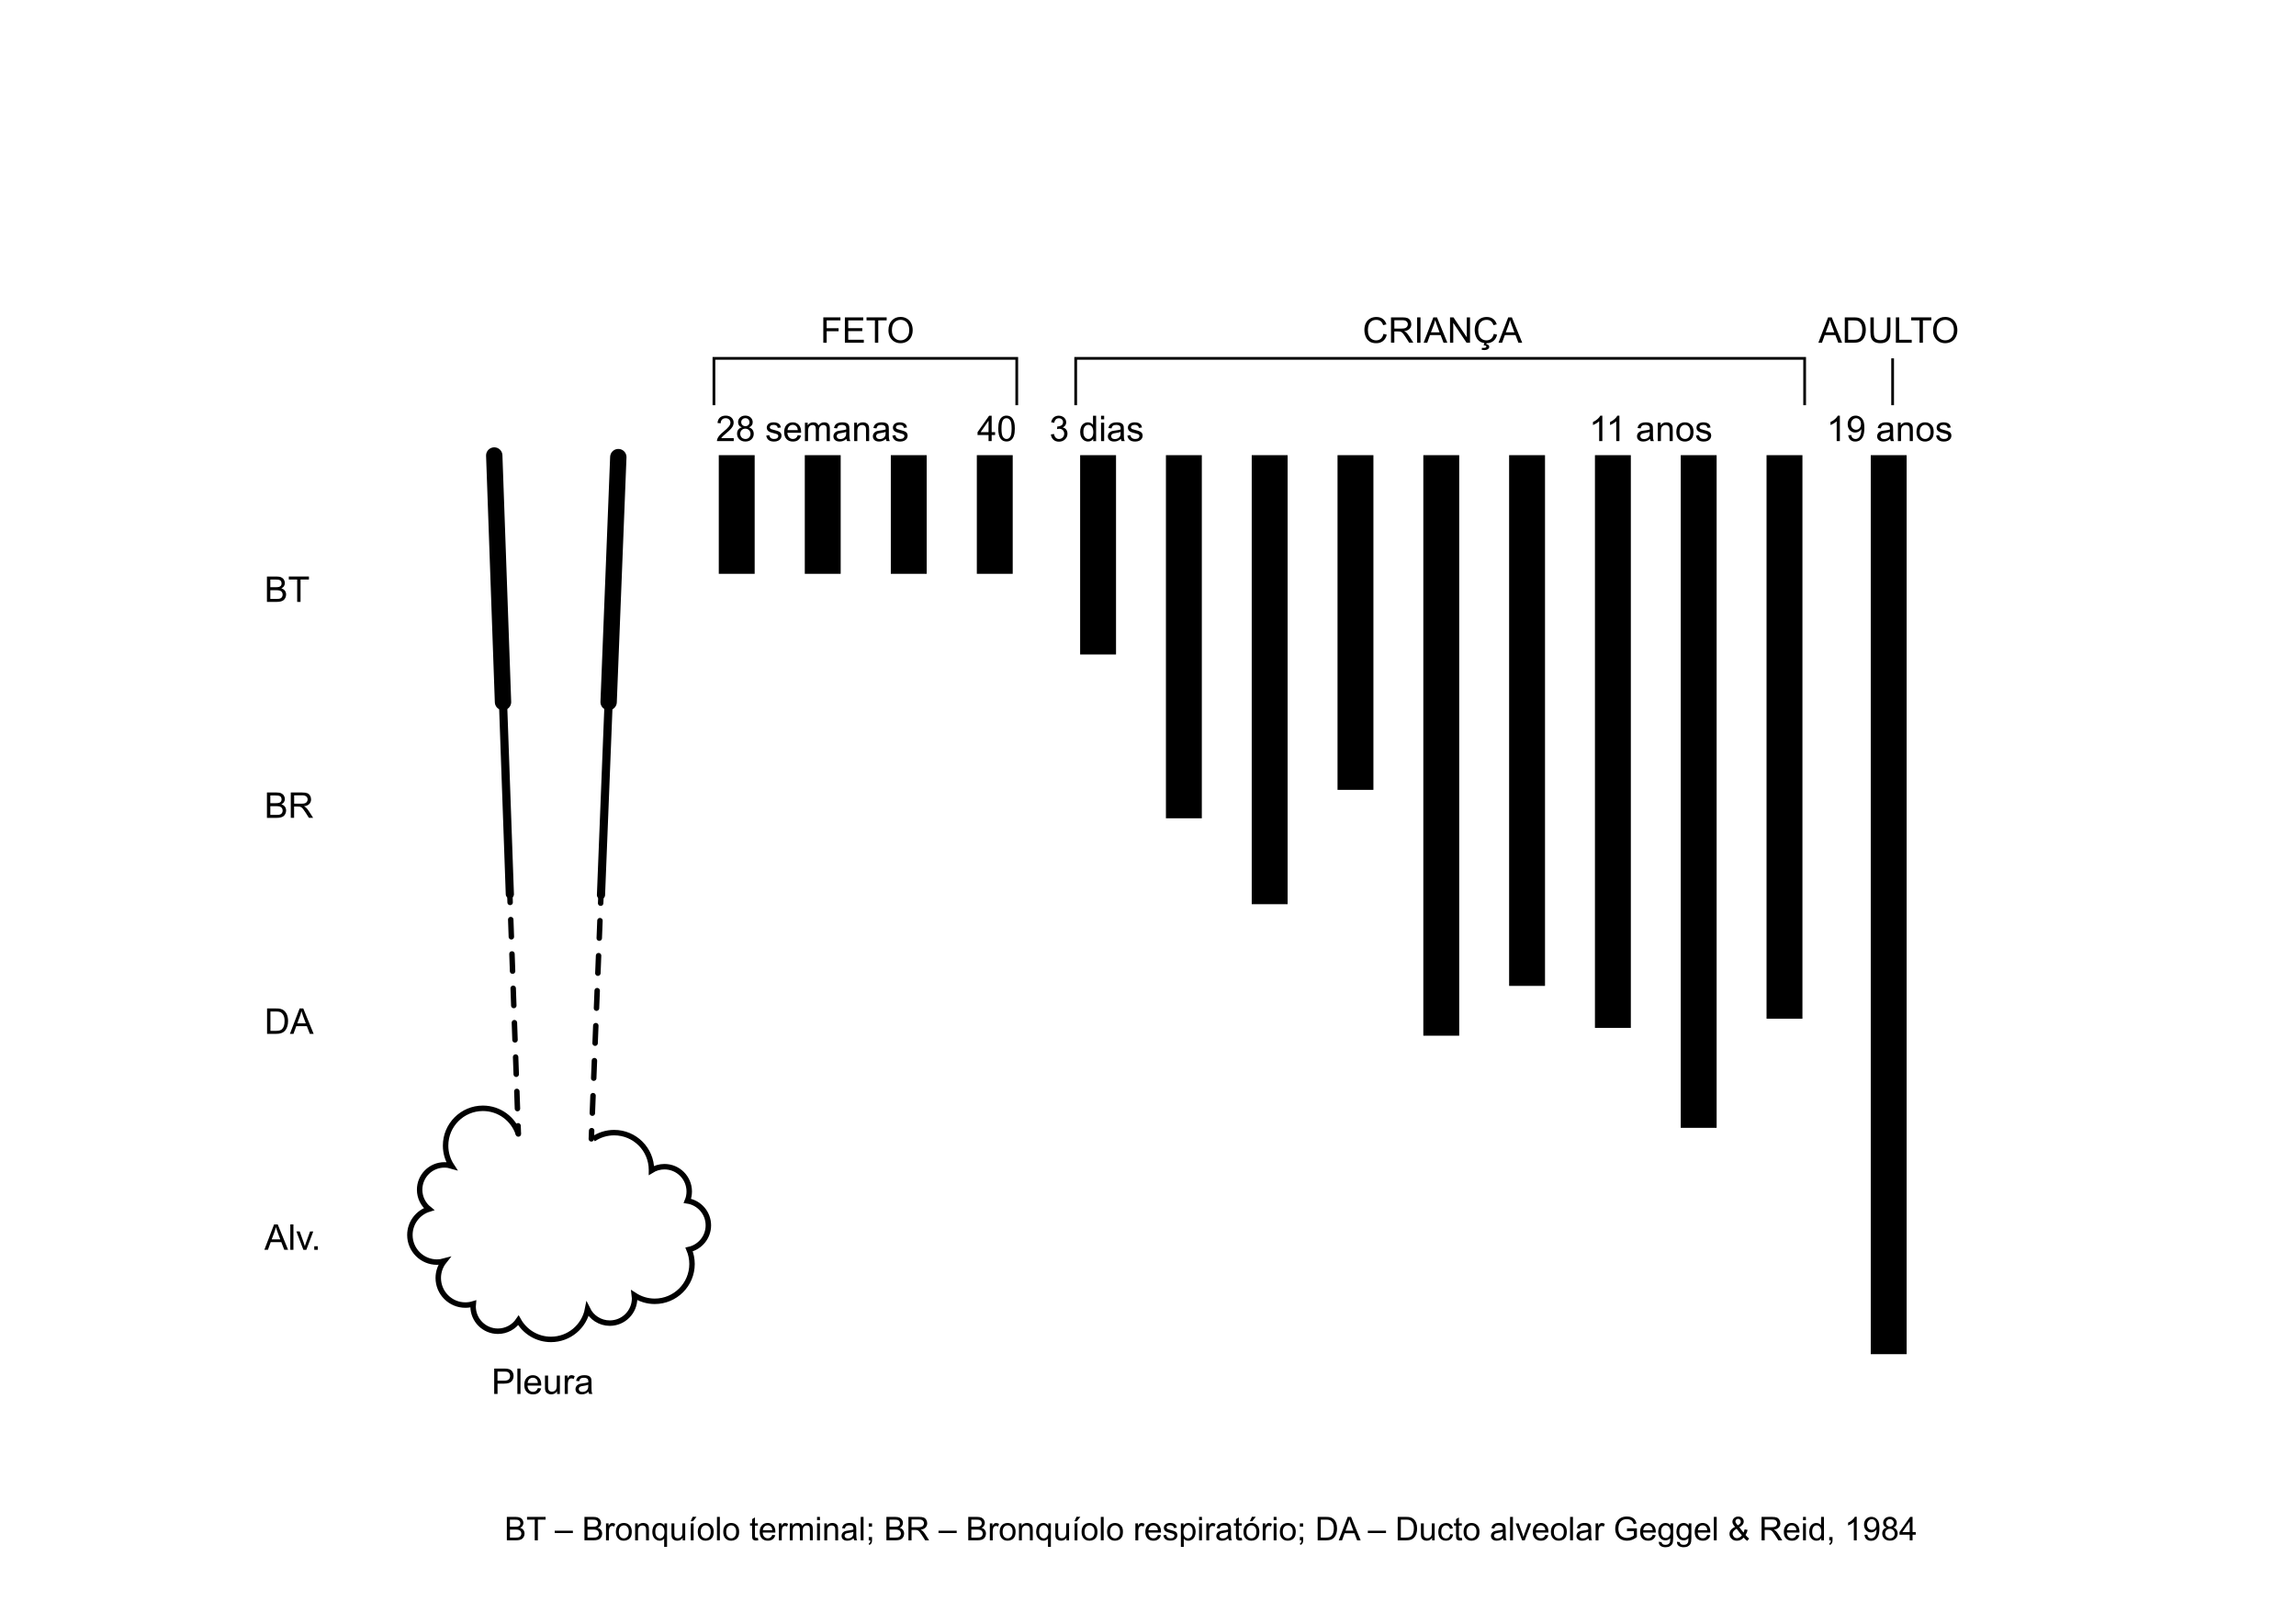 <?xml version="1.0" encoding="utf-8"?>
<!-- Generator: Adobe Illustrator 25.3.1, SVG Export Plug-In . SVG Version: 6.00 Build 0)  -->
<svg version="1.1" xmlns="http://www.w3.org/2000/svg" xmlns:xlink="http://www.w3.org/1999/xlink" x="0px" y="0px"
	 viewBox="0 0 841.89 595.28" style="enable-background:new 0 0 841.89 595.28;" xml:space="preserve">
<style type="text/css">
	.st0{fill:none;stroke:#000000;stroke-miterlimit:10;}
	.st1{fill:none;stroke:#000000;stroke-width:2;stroke-linecap:round;stroke-linejoin:round;}
	.st2{fill:none;stroke:#000000;stroke-width:2;stroke-linecap:round;stroke-linejoin:round;stroke-dasharray:6.303,6.303;}
	.st3{fill:none;stroke:#000000;stroke-width:3;stroke-linecap:round;stroke-linejoin:round;stroke-miterlimit:10;}
	.st4{fill:none;stroke:#000000;stroke-width:6;stroke-linecap:round;stroke-linejoin:round;stroke-miterlimit:10;}
	.st5{fill:none;stroke:#000000;stroke-width:2;stroke-linecap:round;stroke-linejoin:round;stroke-dasharray:6.421,6.421;}
	.st6{fill:none;stroke:#000000;stroke-width:2;stroke-miterlimit:10;}
</style>
<g id="Layer_2">
</g>
<g id="Layer_1">
	<rect x="263.56" y="166.87" width="13.16" height="43.5"/>
	<rect x="295.1" y="166.87" width="13.16" height="43.5"/>
	<rect x="326.64" y="166.87" width="13.16" height="43.5"/>
	<rect x="358.18" y="166.87" width="13.16" height="43.5"/>
	<rect x="396.06" y="166.87" width="13.16" height="73.07"/>
	<rect x="427.52" y="166.87" width="13.16" height="133.13"/>
	<rect x="490.44" y="166.87" width="13.16" height="122.7"/>
	<rect x="458.98" y="166.87" width="13.16" height="164.62"/>
	<rect x="521.9" y="166.87" width="13.16" height="212.83"/>
	<rect x="553.36" y="166.87" width="13.16" height="194.57"/>
	<rect x="647.75" y="166.87" width="13.16" height="206.61"/>
	<rect x="685.96" y="166.87" width="13.16" height="329.59"/>
	<rect x="584.83" y="166.87" width="13.16" height="209.98"/>
	<rect x="616.29" y="166.87" width="13.16" height="246.61"/>
	<polyline class="st0" points="261.78,148.55 261.78,131.38 372.82,131.38 372.82,148.55 	"/>
	<polyline class="st0" points="394.43,148.55 394.43,131.38 661.72,131.38 661.72,148.55 	"/>
	<line class="st0" x1="693.98" y1="131.38" x2="693.98" y2="148.55"/>
	<g>
		<path d="M301.89,125.66v-9.31h6.28v1.1h-5.05v2.88h4.37v1.1h-4.37v4.23H301.89z"/>
		<path d="M309.8,125.66v-9.31h6.73v1.1h-5.5v2.85h5.15v1.09h-5.15v3.17h5.71v1.1H309.8z"/>
		<path d="M320.81,125.66v-8.21h-3.07v-1.1h7.38v1.1h-3.08v8.21H320.81z"/>
		<path d="M325.77,121.13c0-1.54,0.41-2.75,1.24-3.63s1.9-1.31,3.21-1.31c0.86,0,1.63,0.21,2.32,0.62c0.69,0.41,1.22,0.98,1.58,1.72
			c0.36,0.73,0.54,1.57,0.54,2.5c0,0.94-0.19,1.79-0.57,2.53s-0.92,1.31-1.62,1.69s-1.45,0.57-2.26,0.57
			c-0.88,0-1.66-0.21-2.35-0.63c-0.69-0.42-1.21-1-1.57-1.73S325.77,121.94,325.77,121.13z M327.04,121.15c0,1.12,0.3,2,0.9,2.65
			c0.6,0.65,1.36,0.97,2.27,0.97c0.93,0,1.69-0.33,2.29-0.98c0.6-0.65,0.9-1.58,0.9-2.77c0-0.76-0.13-1.42-0.38-1.98
			c-0.26-0.57-0.63-1-1.12-1.31c-0.49-0.31-1.05-0.47-1.66-0.47c-0.87,0-1.62,0.3-2.25,0.9
			C327.36,118.75,327.04,119.75,327.04,121.15z"/>
	</g>
	<g>
		<path d="M269.04,160.62v1.1h-6.15c-0.01-0.28,0.04-0.54,0.13-0.79c0.16-0.42,0.41-0.83,0.75-1.24c0.34-0.41,0.84-0.88,1.49-1.41
			c1.01-0.83,1.69-1.49,2.05-1.97s0.53-0.94,0.53-1.37c0-0.45-0.16-0.83-0.49-1.15c-0.32-0.31-0.75-0.47-1.27-0.47
			c-0.55,0-0.99,0.17-1.32,0.5s-0.5,0.79-0.5,1.37l-1.17-0.12c0.08-0.88,0.38-1.54,0.91-2s1.23-0.69,2.11-0.69
			c0.89,0,1.6,0.25,2.12,0.74c0.52,0.5,0.78,1.11,0.78,1.84c0,0.37-0.08,0.74-0.23,1.1s-0.41,0.74-0.76,1.14
			c-0.35,0.4-0.94,0.94-1.76,1.64c-0.69,0.58-1.13,0.97-1.32,1.17s-0.36,0.41-0.48,0.62H269.04z"/>
		<path d="M272.02,156.67c-0.47-0.17-0.83-0.42-1.05-0.74s-0.34-0.71-0.34-1.16c0-0.68,0.24-1.25,0.73-1.71
			c0.49-0.46,1.13-0.69,1.94-0.69c0.81,0,1.47,0.24,1.96,0.71s0.74,1.05,0.74,1.72c0,0.43-0.11,0.81-0.34,1.13
			c-0.23,0.32-0.57,0.57-1.03,0.74c0.57,0.19,1.01,0.49,1.3,0.9c0.3,0.41,0.45,0.91,0.45,1.48c0,0.8-0.28,1.46-0.84,2.01
			c-0.56,0.54-1.3,0.81-2.22,0.81s-1.66-0.27-2.22-0.82s-0.84-1.22-0.84-2.03c0-0.61,0.15-1.11,0.46-1.52
			C271.02,157.1,271.45,156.82,272.02,156.67z M271.42,159.03c0,0.33,0.08,0.64,0.23,0.95c0.15,0.3,0.38,0.54,0.69,0.71
			s0.63,0.25,0.98,0.25c0.55,0,1-0.17,1.35-0.53s0.53-0.8,0.53-1.34c0-0.55-0.18-1.01-0.55-1.37c-0.37-0.36-0.82-0.54-1.37-0.54
			c-0.54,0-0.98,0.18-1.34,0.53C271.6,158.06,271.42,158.5,271.42,159.03z M271.79,154.74c0,0.44,0.14,0.8,0.43,1.08
			s0.65,0.42,1.1,0.42c0.44,0,0.8-0.14,1.08-0.42c0.28-0.28,0.42-0.62,0.42-1.02c0-0.42-0.15-0.77-0.43-1.06
			c-0.29-0.29-0.65-0.43-1.08-0.43c-0.44,0-0.8,0.14-1.09,0.42S271.79,154.35,271.79,154.74z"/>
		<path d="M280.96,159.71l1.13-0.18c0.06,0.45,0.24,0.8,0.53,1.04c0.29,0.24,0.7,0.36,1.22,0.36c0.52,0,0.91-0.11,1.17-0.32
			s0.38-0.46,0.38-0.75c0-0.26-0.11-0.46-0.34-0.61c-0.16-0.1-0.55-0.23-1.17-0.39c-0.84-0.21-1.42-0.39-1.74-0.55
			c-0.32-0.15-0.57-0.37-0.74-0.64c-0.17-0.27-0.25-0.57-0.25-0.9c0-0.3,0.07-0.58,0.21-0.83c0.14-0.26,0.32-0.47,0.56-0.64
			c0.18-0.13,0.42-0.24,0.73-0.33c0.31-0.09,0.64-0.14,0.99-0.14c0.53,0,0.99,0.08,1.39,0.23c0.4,0.15,0.69,0.36,0.89,0.62
			c0.19,0.26,0.32,0.61,0.39,1.04l-1.12,0.15c-0.05-0.35-0.2-0.62-0.44-0.81c-0.24-0.19-0.59-0.29-1.03-0.29
			c-0.52,0-0.9,0.09-1.12,0.26c-0.22,0.17-0.34,0.38-0.34,0.61c0,0.15,0.05,0.28,0.14,0.4c0.09,0.12,0.24,0.22,0.44,0.3
			c0.11,0.04,0.45,0.14,1.01,0.29c0.81,0.22,1.37,0.39,1.69,0.53c0.32,0.14,0.57,0.34,0.75,0.6s0.27,0.59,0.27,0.98
			c0,0.38-0.11,0.74-0.33,1.08c-0.22,0.34-0.54,0.6-0.96,0.78c-0.42,0.18-0.89,0.28-1.42,0.28c-0.88,0-1.54-0.18-2-0.55
			C281.38,160.96,281.09,160.42,280.96,159.71z"/>
		<path d="M292.53,159.55l1.18,0.15c-0.19,0.69-0.53,1.23-1.03,1.61s-1.15,0.57-1.93,0.57c-0.99,0-1.77-0.3-2.35-0.91
			c-0.58-0.61-0.87-1.46-0.87-2.55c0-1.13,0.29-2.01,0.88-2.64s1.34-0.94,2.27-0.94c0.9,0,1.64,0.31,2.21,0.92
			c0.57,0.61,0.86,1.48,0.86,2.59c0,0.07,0,0.17-0.01,0.3h-5.03c0.04,0.74,0.25,1.31,0.63,1.7c0.38,0.39,0.85,0.59,1.41,0.59
			c0.42,0,0.78-0.11,1.07-0.33S292.36,160.03,292.53,159.55z M288.78,157.7h3.76c-0.05-0.57-0.19-0.99-0.43-1.28
			c-0.36-0.44-0.84-0.66-1.42-0.66c-0.52,0-0.97,0.18-1.32,0.53C289.02,156.64,288.82,157.11,288.78,157.7z"/>
		<path d="M295.15,161.72v-6.74h1.02v0.95c0.21-0.33,0.49-0.6,0.84-0.8s0.75-0.3,1.2-0.3c0.5,0,0.91,0.1,1.23,0.31
			c0.32,0.21,0.54,0.5,0.68,0.87c0.53-0.79,1.23-1.18,2.08-1.18c0.67,0,1.18,0.19,1.54,0.56s0.54,0.94,0.54,1.71v4.63h-1.14v-4.25
			c0-0.46-0.04-0.79-0.11-0.99c-0.07-0.2-0.21-0.36-0.4-0.49c-0.19-0.12-0.42-0.18-0.69-0.18c-0.47,0-0.87,0.16-1.18,0.47
			s-0.47,0.82-0.47,1.51v3.92h-1.14v-4.38c0-0.51-0.09-0.89-0.28-1.14s-0.49-0.38-0.91-0.38c-0.32,0-0.62,0.08-0.89,0.25
			c-0.27,0.17-0.47,0.42-0.59,0.74c-0.12,0.33-0.18,0.79-0.18,1.41v3.5H295.15z"/>
		<path d="M310.38,160.89c-0.42,0.36-0.83,0.61-1.22,0.76c-0.39,0.15-0.81,0.22-1.26,0.22c-0.74,0-1.31-0.18-1.71-0.54
			c-0.4-0.36-0.6-0.82-0.6-1.39c0-0.33,0.08-0.63,0.23-0.9c0.15-0.27,0.35-0.49,0.59-0.66c0.24-0.17,0.52-0.29,0.82-0.37
			c0.22-0.06,0.56-0.12,1.02-0.17c0.92-0.11,1.6-0.24,2.04-0.39c0-0.16,0.01-0.26,0.01-0.3c0-0.47-0.11-0.79-0.32-0.98
			c-0.29-0.26-0.73-0.39-1.3-0.39c-0.54,0-0.93,0.09-1.19,0.28c-0.26,0.19-0.45,0.52-0.57,1l-1.12-0.15c0.1-0.48,0.27-0.86,0.5-1.16
			s0.57-0.52,1.01-0.68c0.44-0.16,0.95-0.24,1.53-0.24c0.58,0,1.04,0.07,1.4,0.2s0.62,0.31,0.79,0.51s0.29,0.46,0.36,0.78
			c0.04,0.2,0.06,0.55,0.06,1.05v1.52c0,1.06,0.02,1.73,0.07,2.01c0.05,0.28,0.15,0.55,0.29,0.81h-1.19
			C310.49,161.48,310.41,161.21,310.38,160.89z M310.28,158.34c-0.41,0.17-1.04,0.31-1.87,0.43c-0.47,0.07-0.8,0.14-1,0.23
			c-0.19,0.08-0.34,0.21-0.45,0.37s-0.16,0.34-0.16,0.54c0,0.3,0.12,0.56,0.35,0.76c0.23,0.2,0.57,0.3,1.01,0.3
			c0.44,0,0.83-0.1,1.17-0.29s0.59-0.46,0.76-0.79c0.12-0.26,0.18-0.64,0.18-1.14V158.34z"/>
		<path d="M313.21,161.72v-6.74h1.03v0.96c0.5-0.74,1.21-1.11,2.15-1.11c0.41,0,0.78,0.07,1.12,0.22c0.34,0.15,0.6,0.34,0.76,0.58
			c0.17,0.24,0.29,0.52,0.36,0.84c0.04,0.21,0.06,0.58,0.06,1.11v4.14h-1.14v-4.1c0-0.47-0.04-0.81-0.13-1.04s-0.25-0.42-0.47-0.55
			c-0.23-0.14-0.49-0.21-0.8-0.21c-0.49,0-0.91,0.15-1.26,0.46c-0.35,0.31-0.53,0.89-0.53,1.76v3.68H313.21z"/>
		<path d="M324.84,160.89c-0.42,0.36-0.83,0.61-1.22,0.76c-0.39,0.15-0.81,0.22-1.26,0.22c-0.74,0-1.31-0.18-1.71-0.54
			c-0.4-0.36-0.6-0.82-0.6-1.39c0-0.33,0.08-0.63,0.23-0.9c0.15-0.27,0.35-0.49,0.59-0.66c0.24-0.17,0.52-0.29,0.82-0.37
			c0.22-0.06,0.56-0.12,1.02-0.17c0.92-0.11,1.6-0.24,2.04-0.39c0-0.16,0.01-0.26,0.01-0.3c0-0.47-0.11-0.79-0.32-0.98
			c-0.29-0.26-0.73-0.39-1.3-0.39c-0.54,0-0.93,0.09-1.19,0.28c-0.26,0.19-0.45,0.52-0.57,1l-1.12-0.15c0.1-0.48,0.27-0.86,0.5-1.16
			s0.57-0.52,1.01-0.68c0.44-0.16,0.95-0.24,1.53-0.24c0.58,0,1.04,0.07,1.4,0.2s0.62,0.31,0.79,0.51s0.29,0.46,0.36,0.78
			c0.04,0.2,0.06,0.55,0.06,1.05v1.52c0,1.06,0.02,1.73,0.07,2.01c0.05,0.28,0.15,0.55,0.29,0.81h-1.19
			C324.95,161.48,324.87,161.21,324.84,160.89z M324.74,158.34c-0.41,0.17-1.04,0.31-1.87,0.43c-0.47,0.07-0.8,0.14-1,0.23
			c-0.19,0.08-0.34,0.21-0.45,0.37s-0.16,0.34-0.16,0.54c0,0.3,0.12,0.56,0.35,0.76c0.23,0.2,0.57,0.3,1.01,0.3
			c0.44,0,0.83-0.1,1.17-0.29s0.59-0.46,0.76-0.79c0.12-0.26,0.18-0.64,0.18-1.14V158.34z"/>
		<path d="M327.21,159.71l1.13-0.18c0.06,0.45,0.24,0.8,0.53,1.04c0.29,0.24,0.7,0.36,1.22,0.36c0.52,0,0.91-0.11,1.17-0.32
			s0.38-0.46,0.38-0.75c0-0.26-0.11-0.46-0.34-0.61c-0.16-0.1-0.55-0.23-1.17-0.39c-0.84-0.21-1.42-0.39-1.74-0.55
			c-0.32-0.15-0.57-0.37-0.74-0.64c-0.17-0.27-0.25-0.57-0.25-0.9c0-0.3,0.07-0.58,0.21-0.83c0.14-0.26,0.32-0.47,0.56-0.64
			c0.18-0.13,0.42-0.24,0.73-0.33c0.31-0.09,0.64-0.14,0.99-0.14c0.53,0,0.99,0.08,1.39,0.23c0.4,0.15,0.69,0.36,0.89,0.62
			c0.19,0.26,0.32,0.61,0.39,1.04l-1.12,0.15c-0.05-0.35-0.2-0.62-0.44-0.81c-0.24-0.19-0.59-0.29-1.03-0.29
			c-0.52,0-0.9,0.09-1.12,0.26c-0.22,0.17-0.34,0.38-0.34,0.61c0,0.15,0.05,0.28,0.14,0.4c0.09,0.12,0.24,0.22,0.44,0.3
			c0.11,0.04,0.45,0.14,1.01,0.29c0.81,0.22,1.37,0.39,1.69,0.53c0.32,0.14,0.57,0.34,0.75,0.6s0.27,0.59,0.27,0.98
			c0,0.38-0.11,0.74-0.33,1.08c-0.22,0.34-0.54,0.6-0.96,0.78c-0.42,0.18-0.89,0.28-1.42,0.28c-0.88,0-1.54-0.18-2-0.55
			C327.63,160.96,327.34,160.42,327.21,159.71z"/>
	</g>
	<g>
		<path d="M97.88,220.67v-9.31h3.49c0.71,0,1.28,0.09,1.71,0.28c0.43,0.19,0.77,0.48,1.01,0.87c0.24,0.39,0.37,0.8,0.37,1.23
			c0,0.4-0.11,0.77-0.32,1.12s-0.54,0.63-0.98,0.85c0.56,0.17,1,0.45,1.3,0.84c0.3,0.4,0.45,0.87,0.45,1.41
			c0,0.44-0.09,0.84-0.28,1.21c-0.18,0.38-0.41,0.66-0.68,0.87s-0.61,0.36-1.02,0.46c-0.41,0.1-0.91,0.16-1.5,0.16H97.88z
			 M99.12,215.28h2.01c0.55,0,0.94-0.04,1.17-0.11c0.31-0.09,0.55-0.25,0.71-0.46c0.16-0.22,0.24-0.49,0.24-0.81
			c0-0.31-0.07-0.58-0.22-0.82c-0.15-0.24-0.36-0.4-0.63-0.48s-0.75-0.13-1.42-0.13h-1.86V215.28z M99.12,219.57h2.32
			c0.4,0,0.68-0.02,0.84-0.04c0.28-0.05,0.52-0.14,0.71-0.25s0.35-0.29,0.47-0.52s0.18-0.49,0.18-0.78c0-0.35-0.09-0.65-0.27-0.91
			s-0.42-0.44-0.74-0.54c-0.32-0.1-0.77-0.16-1.36-0.16h-2.15V219.57z"/>
		<path d="M108.97,220.67v-8.21h-3.07v-1.1h7.38v1.1h-3.08v8.21H108.97z"/>
	</g>
	<g>
		<path d="M97.88,299.85v-9.31h3.49c0.71,0,1.28,0.09,1.71,0.28c0.43,0.19,0.77,0.48,1.01,0.87c0.24,0.39,0.37,0.8,0.37,1.23
			c0,0.4-0.11,0.77-0.32,1.12s-0.54,0.63-0.98,0.85c0.56,0.17,1,0.45,1.3,0.84c0.3,0.4,0.45,0.87,0.45,1.41
			c0,0.44-0.09,0.84-0.28,1.21c-0.18,0.38-0.41,0.66-0.68,0.87s-0.61,0.36-1.02,0.46c-0.41,0.1-0.91,0.16-1.5,0.16H97.88z
			 M99.12,294.45h2.01c0.55,0,0.94-0.04,1.17-0.11c0.31-0.09,0.55-0.25,0.71-0.46c0.16-0.22,0.24-0.49,0.24-0.81
			c0-0.31-0.07-0.58-0.22-0.82c-0.15-0.24-0.36-0.4-0.63-0.48s-0.75-0.13-1.42-0.13h-1.86V294.45z M99.12,298.75h2.32
			c0.4,0,0.68-0.02,0.84-0.04c0.28-0.05,0.52-0.14,0.71-0.25s0.35-0.29,0.47-0.52s0.18-0.49,0.18-0.78c0-0.35-0.09-0.65-0.27-0.91
			s-0.42-0.44-0.74-0.54c-0.32-0.1-0.77-0.16-1.36-0.16h-2.15V298.75z"/>
		<path d="M106.62,299.85v-9.31h4.13c0.83,0,1.46,0.08,1.89,0.25s0.78,0.46,1.03,0.88c0.26,0.42,0.39,0.89,0.39,1.4
			c0,0.66-0.21,1.22-0.64,1.67c-0.43,0.45-1.09,0.74-1.98,0.86c0.33,0.16,0.57,0.31,0.74,0.46c0.36,0.33,0.7,0.74,1.02,1.24
			l1.62,2.53h-1.55l-1.23-1.94c-0.36-0.56-0.66-0.99-0.89-1.28c-0.23-0.3-0.44-0.5-0.63-0.62c-0.18-0.12-0.37-0.2-0.56-0.25
			c-0.14-0.03-0.37-0.04-0.69-0.04h-1.43v4.13H106.62z M107.86,294.65h2.65c0.56,0,1-0.06,1.32-0.17s0.56-0.3,0.72-0.56
			s0.25-0.53,0.25-0.83c0-0.44-0.16-0.8-0.48-1.08c-0.32-0.28-0.82-0.43-1.51-0.43h-2.95V294.65z"/>
	</g>
	<g>
		<path d="M97.93,379.03v-9.31h3.21c0.72,0,1.28,0.04,1.66,0.13c0.53,0.12,0.99,0.34,1.36,0.67c0.49,0.42,0.86,0.94,1.1,1.59
			c0.24,0.65,0.37,1.38,0.37,2.21c0,0.71-0.08,1.33-0.25,1.88c-0.17,0.54-0.38,1-0.63,1.35s-0.54,0.64-0.85,0.84
			c-0.31,0.21-0.68,0.36-1.11,0.47c-0.43,0.11-0.93,0.16-1.49,0.16H97.93z M99.17,377.93h1.99c0.61,0,1.1-0.06,1.44-0.17
			c0.35-0.11,0.63-0.28,0.83-0.48c0.29-0.29,0.52-0.68,0.68-1.18c0.16-0.49,0.24-1.09,0.24-1.79c0-0.97-0.16-1.72-0.48-2.24
			c-0.32-0.52-0.71-0.87-1.16-1.05c-0.33-0.13-0.86-0.19-1.59-0.19h-1.96V377.93z"/>
		<path d="M106.3,379.03l3.57-9.31h1.33l3.81,9.31h-1.4l-1.09-2.82h-3.89l-1.02,2.82H106.3z M108.99,375.2h3.15l-0.97-2.58
			c-0.3-0.78-0.52-1.43-0.66-1.93c-0.12,0.6-0.29,1.19-0.5,1.78L108.99,375.2z"/>
	</g>
	<g>
		<path d="M181.21,511.05v-9.31h3.51c0.62,0,1.09,0.03,1.42,0.09c0.46,0.08,0.84,0.22,1.15,0.43s0.56,0.51,0.75,0.9
			c0.19,0.38,0.28,0.81,0.28,1.27c0,0.79-0.25,1.46-0.76,2.01s-1.41,0.82-2.73,0.82h-2.39v3.78H181.21z M182.44,506.17h2.41
			c0.8,0,1.36-0.15,1.69-0.45c0.33-0.3,0.5-0.71,0.5-1.25c0-0.39-0.1-0.72-0.3-1c-0.2-0.28-0.46-0.46-0.78-0.55
			c-0.21-0.05-0.59-0.08-1.15-0.08h-2.38V506.17z"/>
		<path d="M189.71,511.05v-9.31h1.14v9.31H189.71z"/>
		<path d="M197.24,508.88l1.18,0.15c-0.19,0.69-0.53,1.23-1.03,1.61s-1.15,0.57-1.93,0.57c-0.99,0-1.77-0.3-2.35-0.91
			c-0.58-0.61-0.87-1.46-0.87-2.55c0-1.13,0.29-2.01,0.88-2.64s1.34-0.94,2.27-0.94c0.9,0,1.64,0.31,2.21,0.92
			c0.57,0.61,0.86,1.48,0.86,2.59c0,0.07,0,0.17-0.01,0.3h-5.03c0.04,0.74,0.25,1.31,0.63,1.7c0.38,0.39,0.85,0.59,1.41,0.59
			c0.42,0,0.78-0.11,1.07-0.33S197.06,509.36,197.24,508.88z M193.48,507.04h3.76c-0.05-0.57-0.19-0.99-0.43-1.28
			c-0.36-0.44-0.84-0.66-1.42-0.66c-0.52,0-0.97,0.18-1.32,0.53C193.72,505.98,193.52,506.45,193.48,507.04z"/>
		<path d="M204.27,511.05v-0.99c-0.52,0.76-1.24,1.14-2.14,1.14c-0.4,0-0.77-0.08-1.11-0.23c-0.34-0.15-0.6-0.34-0.77-0.57
			c-0.17-0.23-0.28-0.51-0.35-0.85c-0.05-0.22-0.07-0.58-0.07-1.07v-4.18h1.14v3.74c0,0.6,0.02,1,0.07,1.21
			c0.07,0.3,0.22,0.54,0.46,0.71c0.23,0.17,0.52,0.26,0.86,0.26s0.66-0.09,0.96-0.26s0.51-0.42,0.64-0.72
			c0.12-0.3,0.19-0.74,0.19-1.32v-3.61h1.14v6.74H204.27z"/>
		<path d="M207.07,511.05v-6.74h1.03v1.02c0.26-0.48,0.5-0.79,0.73-0.95c0.22-0.15,0.47-0.23,0.73-0.23c0.39,0,0.78,0.12,1.17,0.37
			l-0.39,1.06c-0.28-0.17-0.56-0.25-0.84-0.25c-0.25,0-0.47,0.08-0.67,0.23s-0.34,0.36-0.43,0.62c-0.13,0.41-0.19,0.85-0.19,1.33
			v3.53H207.07z"/>
		<path d="M215.81,510.22c-0.42,0.36-0.83,0.61-1.22,0.76c-0.39,0.15-0.81,0.22-1.26,0.22c-0.74,0-1.31-0.18-1.71-0.54
			c-0.4-0.36-0.6-0.82-0.6-1.39c0-0.33,0.08-0.63,0.23-0.9c0.15-0.27,0.35-0.49,0.59-0.66c0.24-0.17,0.52-0.29,0.82-0.37
			c0.22-0.06,0.56-0.12,1.02-0.17c0.92-0.11,1.6-0.24,2.04-0.39c0-0.16,0.01-0.26,0.01-0.3c0-0.47-0.11-0.79-0.32-0.98
			c-0.29-0.26-0.73-0.39-1.3-0.39c-0.54,0-0.93,0.09-1.19,0.28c-0.26,0.19-0.45,0.52-0.57,1l-1.12-0.15c0.1-0.48,0.27-0.86,0.5-1.16
			s0.57-0.52,1.01-0.68c0.44-0.16,0.95-0.24,1.53-0.24c0.58,0,1.04,0.07,1.4,0.2s0.62,0.31,0.79,0.51s0.29,0.46,0.36,0.78
			c0.04,0.2,0.06,0.55,0.06,1.05v1.52c0,1.06,0.02,1.73,0.07,2.01c0.05,0.28,0.15,0.55,0.29,0.81h-1.19
			C215.92,510.82,215.84,510.54,215.81,510.22z M215.71,507.67c-0.41,0.17-1.04,0.31-1.87,0.43c-0.47,0.07-0.8,0.14-1,0.23
			c-0.19,0.08-0.34,0.21-0.45,0.37s-0.16,0.34-0.16,0.54c0,0.3,0.12,0.56,0.35,0.76c0.23,0.2,0.57,0.3,1.01,0.3
			c0.44,0,0.83-0.1,1.17-0.29s0.59-0.46,0.76-0.79c0.12-0.26,0.18-0.64,0.18-1.14V507.67z"/>
	</g>
	<g>
		<path d="M96.93,458.2l3.57-9.31h1.33l3.81,9.31h-1.4l-1.09-2.82h-3.89l-1.02,2.82H96.93z M99.62,454.38h3.15l-0.97-2.58
			c-0.3-0.78-0.52-1.43-0.66-1.93c-0.12,0.6-0.29,1.19-0.5,1.78L99.62,454.38z"/>
		<path d="M106.45,458.2v-9.31h1.14v9.31H106.45z"/>
		<path d="M111.24,458.2l-2.56-6.74h1.21l1.45,4.04c0.16,0.44,0.3,0.89,0.43,1.36c0.1-0.36,0.24-0.78,0.43-1.28l1.5-4.11h1.17
			l-2.55,6.74H111.24z"/>
		<path d="M115.23,458.2v-1.3h1.3v1.3H115.23z"/>
	</g>
	<g>
		<path d="M362.48,161.72v-2.23h-4.04v-1.05l4.25-6.03h0.93v6.03h1.26v1.05h-1.26v2.23H362.48z M362.48,158.44v-4.2l-2.91,4.2
			H362.48z"/>
		<path d="M366.04,157.13c0-1.1,0.11-1.99,0.34-2.66c0.23-0.67,0.56-1.19,1.01-1.55c0.45-0.36,1.01-0.55,1.69-0.55
			c0.5,0,0.94,0.1,1.31,0.3s0.69,0.49,0.93,0.87s0.44,0.84,0.58,1.38s0.21,1.28,0.21,2.2c0,1.09-0.11,1.97-0.34,2.64
			s-0.56,1.19-1.01,1.55c-0.45,0.37-1.01,0.55-1.69,0.55c-0.9,0-1.6-0.32-2.11-0.96C366.35,160.14,366.04,158.88,366.04,157.13z
			 M367.22,157.13c0,1.53,0.18,2.54,0.54,3.05c0.36,0.51,0.8,0.76,1.32,0.76s0.97-0.25,1.32-0.76c0.36-0.51,0.54-1.52,0.54-3.05
			c0-1.53-0.18-2.55-0.54-3.05c-0.36-0.5-0.8-0.76-1.34-0.76c-0.52,0-0.94,0.22-1.26,0.67C367.41,154.55,367.22,155.6,367.22,157.13
			z"/>
	</g>
	<g>
		<path d="M385.34,159.26l1.14-0.15c0.13,0.65,0.35,1.11,0.67,1.4c0.31,0.29,0.7,0.43,1.15,0.43c0.54,0,0.99-0.19,1.36-0.56
			c0.37-0.37,0.56-0.83,0.56-1.38c0-0.53-0.17-0.96-0.51-1.3s-0.78-0.51-1.31-0.51c-0.22,0-0.48,0.04-0.81,0.13l0.13-1
			c0.08,0.01,0.14,0.01,0.18,0.01c0.49,0,0.92-0.13,1.31-0.38s0.58-0.65,0.58-1.17c0-0.42-0.14-0.77-0.43-1.04
			c-0.28-0.27-0.65-0.41-1.1-0.41c-0.44,0-0.81,0.14-1.11,0.42s-0.49,0.7-0.57,1.26l-1.14-0.2c0.14-0.77,0.46-1.36,0.95-1.78
			s1.11-0.63,1.85-0.63c0.51,0,0.98,0.11,1.4,0.33s0.75,0.51,0.98,0.89c0.23,0.38,0.34,0.78,0.34,1.2c0,0.4-0.11,0.77-0.32,1.1
			s-0.54,0.59-0.96,0.79c0.55,0.13,0.98,0.39,1.28,0.79c0.3,0.4,0.46,0.9,0.46,1.5c0,0.81-0.3,1.5-0.89,2.07
			c-0.59,0.57-1.34,0.85-2.25,0.85c-0.82,0-1.5-0.24-2.03-0.73C385.72,160.67,385.41,160.04,385.34,159.26z"/>
		<path d="M400.86,161.72v-0.85c-0.43,0.67-1.06,1-1.89,1c-0.54,0-1.03-0.15-1.48-0.44c-0.45-0.3-0.8-0.71-1.05-1.24
			c-0.25-0.53-0.37-1.14-0.37-1.83c0-0.67,0.11-1.28,0.34-1.83s0.56-0.97,1.01-1.26c0.45-0.29,0.95-0.44,1.5-0.44
			c0.41,0,0.77,0.09,1.09,0.26c0.32,0.17,0.58,0.39,0.77,0.67v-3.34h1.14v9.31H400.86z M397.25,158.35c0,0.86,0.18,1.51,0.55,1.94
			c0.36,0.43,0.79,0.64,1.29,0.64c0.5,0,0.92-0.2,1.27-0.61c0.35-0.41,0.52-1.03,0.52-1.87c0-0.92-0.18-1.6-0.53-2.03
			s-0.79-0.65-1.31-0.65c-0.51,0-0.93,0.21-1.27,0.62C397.42,156.81,397.25,157.46,397.25,158.35z"/>
		<path d="M403.73,153.73v-1.31h1.14v1.31H403.73z M403.73,161.72v-6.74h1.14v6.74H403.73z"/>
		<path d="M411.01,160.89c-0.42,0.36-0.83,0.61-1.22,0.76c-0.39,0.15-0.81,0.22-1.26,0.22c-0.74,0-1.31-0.18-1.71-0.54
			c-0.4-0.36-0.6-0.82-0.6-1.39c0-0.33,0.08-0.63,0.23-0.9c0.15-0.27,0.35-0.49,0.59-0.66c0.24-0.17,0.52-0.29,0.82-0.37
			c0.22-0.06,0.56-0.12,1.02-0.17c0.92-0.11,1.6-0.24,2.04-0.39c0-0.16,0.01-0.26,0.01-0.3c0-0.47-0.11-0.79-0.32-0.98
			c-0.29-0.26-0.73-0.39-1.3-0.39c-0.54,0-0.93,0.09-1.19,0.28c-0.26,0.19-0.45,0.52-0.57,1l-1.12-0.15c0.1-0.48,0.27-0.86,0.5-1.16
			s0.57-0.52,1.01-0.68c0.44-0.16,0.95-0.24,1.53-0.24c0.58,0,1.04,0.07,1.4,0.2s0.62,0.31,0.79,0.51s0.29,0.46,0.36,0.78
			c0.04,0.2,0.06,0.55,0.06,1.05v1.52c0,1.06,0.02,1.73,0.07,2.01c0.05,0.28,0.15,0.55,0.29,0.81h-1.19
			C411.12,161.48,411.04,161.21,411.01,160.89z M410.91,158.34c-0.41,0.17-1.04,0.31-1.87,0.43c-0.47,0.07-0.8,0.14-1,0.23
			c-0.19,0.08-0.34,0.21-0.45,0.37s-0.16,0.34-0.16,0.54c0,0.3,0.12,0.56,0.35,0.76c0.23,0.2,0.57,0.3,1.01,0.3
			c0.44,0,0.83-0.1,1.17-0.29s0.59-0.46,0.76-0.79c0.12-0.26,0.18-0.64,0.18-1.14V158.34z"/>
		<path d="M413.38,159.71l1.13-0.18c0.06,0.45,0.24,0.8,0.53,1.04c0.29,0.24,0.7,0.36,1.22,0.36c0.52,0,0.91-0.11,1.17-0.32
			s0.38-0.46,0.38-0.75c0-0.26-0.11-0.46-0.34-0.61c-0.16-0.1-0.55-0.23-1.17-0.39c-0.84-0.21-1.42-0.39-1.74-0.55
			c-0.32-0.15-0.57-0.37-0.74-0.64c-0.17-0.27-0.25-0.57-0.25-0.9c0-0.3,0.07-0.58,0.21-0.83c0.14-0.26,0.32-0.47,0.56-0.64
			c0.18-0.13,0.42-0.24,0.73-0.33c0.31-0.09,0.64-0.14,0.99-0.14c0.53,0,0.99,0.08,1.39,0.23c0.4,0.15,0.69,0.36,0.89,0.62
			c0.19,0.26,0.32,0.61,0.39,1.04l-1.12,0.15c-0.05-0.35-0.2-0.62-0.44-0.81c-0.24-0.19-0.59-0.29-1.03-0.29
			c-0.52,0-0.9,0.09-1.12,0.26c-0.22,0.17-0.34,0.38-0.34,0.61c0,0.15,0.05,0.28,0.14,0.4c0.09,0.12,0.24,0.22,0.44,0.3
			c0.11,0.04,0.45,0.14,1.01,0.29c0.81,0.22,1.37,0.39,1.69,0.53c0.32,0.14,0.57,0.34,0.75,0.6s0.27,0.59,0.27,0.98
			c0,0.38-0.11,0.74-0.33,1.08c-0.22,0.34-0.54,0.6-0.96,0.78c-0.42,0.18-0.89,0.28-1.42,0.28c-0.88,0-1.54-0.18-2-0.55
			C413.8,160.96,413.51,160.42,413.38,159.71z"/>
	</g>
	<g>
		<path d="M674.61,161.72h-1.14v-7.28c-0.28,0.26-0.64,0.53-1.08,0.79c-0.45,0.26-0.85,0.46-1.2,0.59v-1.1
			c0.64-0.3,1.2-0.66,1.68-1.09c0.48-0.43,0.82-0.84,1.02-1.24h0.74V161.72z"/>
		<path d="M677.71,159.57l1.1-0.1c0.09,0.52,0.27,0.89,0.53,1.12c0.26,0.23,0.6,0.35,1.01,0.35c0.35,0,0.66-0.08,0.92-0.24
			c0.26-0.16,0.48-0.38,0.65-0.64c0.17-0.27,0.31-0.63,0.42-1.09s0.17-0.92,0.17-1.4c0-0.05,0-0.13-0.01-0.23
			c-0.23,0.36-0.54,0.66-0.94,0.89c-0.4,0.23-0.82,0.34-1.29,0.34c-0.77,0-1.42-0.28-1.96-0.84s-0.8-1.29-0.8-2.21
			c0-0.94,0.28-1.7,0.83-2.28s1.25-0.86,2.09-0.86c0.6,0,1.16,0.16,1.66,0.49c0.5,0.33,0.88,0.79,1.14,1.39
			c0.26,0.6,0.39,1.48,0.39,2.62c0,1.19-0.13,2.14-0.39,2.84c-0.26,0.71-0.64,1.24-1.15,1.61s-1.11,0.55-1.79,0.55
			c-0.73,0-1.32-0.2-1.78-0.61C678.08,160.87,677.8,160.3,677.71,159.57z M682.38,155.46c0-0.66-0.17-1.18-0.52-1.56
			c-0.35-0.38-0.77-0.58-1.26-0.58c-0.51,0-0.95,0.21-1.33,0.62c-0.38,0.41-0.56,0.95-0.56,1.61c0,0.59,0.18,1.07,0.54,1.44
			s0.8,0.56,1.32,0.56c0.53,0,0.96-0.19,1.3-0.56S682.38,156.12,682.38,155.46z"/>
		<path d="M693.09,160.89c-0.42,0.36-0.83,0.61-1.22,0.76c-0.39,0.15-0.81,0.22-1.26,0.22c-0.74,0-1.31-0.18-1.71-0.54
			c-0.4-0.36-0.6-0.82-0.6-1.39c0-0.33,0.08-0.63,0.23-0.9c0.15-0.27,0.35-0.49,0.59-0.66s0.52-0.29,0.82-0.37
			c0.22-0.06,0.56-0.12,1.02-0.17c0.92-0.11,1.6-0.24,2.04-0.39c0-0.16,0.01-0.26,0.01-0.3c0-0.47-0.11-0.79-0.32-0.98
			c-0.29-0.26-0.73-0.39-1.3-0.39c-0.54,0-0.93,0.09-1.19,0.28s-0.45,0.52-0.57,1l-1.12-0.15c0.1-0.48,0.27-0.86,0.5-1.16
			c0.23-0.29,0.57-0.52,1.01-0.68c0.44-0.16,0.95-0.24,1.53-0.24c0.58,0,1.04,0.07,1.4,0.2c0.36,0.14,0.62,0.31,0.79,0.51
			c0.17,0.21,0.29,0.46,0.36,0.78c0.04,0.2,0.06,0.55,0.06,1.05v1.52c0,1.06,0.02,1.73,0.07,2.01s0.14,0.55,0.29,0.81h-1.19
			C693.2,161.48,693.12,161.21,693.09,160.89z M693,158.34c-0.41,0.17-1.04,0.31-1.87,0.43c-0.47,0.07-0.8,0.14-1,0.23
			c-0.2,0.08-0.34,0.21-0.45,0.37c-0.11,0.16-0.16,0.34-0.16,0.54c0,0.3,0.12,0.56,0.35,0.76s0.57,0.3,1.01,0.3
			c0.44,0,0.83-0.1,1.17-0.29s0.59-0.46,0.76-0.79c0.12-0.26,0.18-0.64,0.18-1.14V158.34z"/>
		<path d="M695.92,161.72v-6.74h1.03v0.96c0.5-0.74,1.21-1.11,2.15-1.11c0.41,0,0.78,0.07,1.12,0.22c0.34,0.15,0.6,0.34,0.76,0.58
			c0.17,0.24,0.29,0.52,0.36,0.84c0.04,0.21,0.06,0.58,0.06,1.11v4.14h-1.14v-4.1c0-0.47-0.04-0.81-0.13-1.04s-0.25-0.42-0.47-0.55
			c-0.23-0.14-0.49-0.21-0.8-0.21c-0.49,0-0.91,0.15-1.26,0.46c-0.35,0.31-0.53,0.89-0.53,1.76v3.68H695.92z"/>
		<path d="M702.73,158.35c0-1.25,0.35-2.17,1.04-2.77c0.58-0.5,1.29-0.75,2.12-0.75c0.93,0,1.68,0.3,2.27,0.91
			c0.59,0.61,0.88,1.45,0.88,2.52c0,0.87-0.13,1.55-0.39,2.05c-0.26,0.5-0.64,0.88-1.14,1.16c-0.5,0.27-1.04,0.41-1.63,0.41
			c-0.94,0-1.71-0.3-2.29-0.91C703.02,160.36,702.73,159.49,702.73,158.35z M703.9,158.35c0,0.86,0.19,1.51,0.57,1.94
			c0.38,0.43,0.85,0.64,1.42,0.64c0.57,0,1.04-0.22,1.42-0.65c0.38-0.43,0.57-1.09,0.57-1.97c0-0.83-0.19-1.47-0.57-1.9
			s-0.85-0.64-1.41-0.64c-0.57,0-1.05,0.21-1.42,0.64C704.09,156.84,703.9,157.48,703.9,158.35z"/>
		<path d="M709.93,159.71l1.13-0.18c0.06,0.45,0.24,0.8,0.53,1.04c0.29,0.24,0.7,0.36,1.22,0.36c0.53,0,0.91-0.11,1.17-0.32
			s0.38-0.46,0.38-0.75c0-0.26-0.11-0.46-0.34-0.61c-0.16-0.1-0.55-0.23-1.17-0.39c-0.84-0.21-1.42-0.39-1.74-0.55
			c-0.32-0.15-0.57-0.37-0.74-0.64c-0.17-0.27-0.25-0.57-0.25-0.9c0-0.3,0.07-0.58,0.21-0.83s0.33-0.47,0.56-0.64
			c0.18-0.13,0.42-0.24,0.73-0.33c0.31-0.09,0.64-0.14,0.99-0.14c0.53,0,0.99,0.08,1.39,0.23c0.4,0.15,0.7,0.36,0.89,0.62
			c0.19,0.26,0.32,0.61,0.39,1.04l-1.12,0.15c-0.05-0.35-0.2-0.62-0.44-0.81s-0.59-0.29-1.03-0.29c-0.53,0-0.9,0.09-1.12,0.26
			c-0.22,0.17-0.34,0.38-0.34,0.61c0,0.15,0.05,0.28,0.14,0.4c0.09,0.12,0.24,0.22,0.44,0.3c0.11,0.04,0.45,0.14,1.01,0.29
			c0.81,0.22,1.37,0.39,1.69,0.53s0.57,0.34,0.75,0.6c0.18,0.26,0.27,0.59,0.27,0.98c0,0.38-0.11,0.74-0.33,1.08
			c-0.22,0.34-0.54,0.6-0.96,0.78c-0.42,0.18-0.89,0.28-1.42,0.28c-0.88,0-1.54-0.18-2-0.55S710.05,160.42,709.93,159.71z"/>
	</g>
	<g>
		<path d="M587.52,161.72h-1.14v-7.28c-0.27,0.26-0.63,0.53-1.08,0.79c-0.45,0.26-0.85,0.46-1.2,0.59v-1.1
			c0.64-0.3,1.2-0.66,1.68-1.09c0.48-0.43,0.82-0.84,1.02-1.24h0.74V161.72z"/>
		<path d="M593.78,161.72h-1.14v-7.28c-0.28,0.26-0.64,0.53-1.08,0.79c-0.45,0.26-0.85,0.46-1.2,0.59v-1.1
			c0.64-0.3,1.2-0.66,1.68-1.09s0.82-0.84,1.02-1.24h0.74V161.72z"/>
		<path d="M605.04,160.89c-0.42,0.36-0.83,0.61-1.22,0.76c-0.39,0.15-0.81,0.22-1.26,0.22c-0.74,0-1.31-0.18-1.71-0.54
			c-0.4-0.36-0.6-0.82-0.6-1.39c0-0.33,0.07-0.63,0.22-0.9c0.15-0.27,0.35-0.49,0.59-0.66c0.24-0.17,0.52-0.29,0.82-0.37
			c0.22-0.06,0.56-0.12,1.02-0.17c0.92-0.11,1.6-0.24,2.04-0.39c0-0.16,0.01-0.26,0.01-0.3c0-0.47-0.11-0.79-0.32-0.98
			c-0.29-0.26-0.73-0.39-1.3-0.39c-0.54,0-0.93,0.09-1.19,0.28c-0.26,0.19-0.45,0.52-0.57,1l-1.12-0.15c0.1-0.48,0.27-0.86,0.5-1.16
			c0.23-0.29,0.57-0.52,1.01-0.68c0.44-0.16,0.95-0.24,1.53-0.24c0.58,0,1.04,0.07,1.4,0.2s0.62,0.31,0.79,0.51
			c0.17,0.21,0.29,0.46,0.36,0.78c0.04,0.2,0.06,0.55,0.06,1.05v1.52c0,1.06,0.02,1.73,0.07,2.01c0.05,0.28,0.15,0.55,0.29,0.81
			h-1.19C605.15,161.48,605.07,161.21,605.04,160.89z M604.94,158.34c-0.42,0.17-1.04,0.31-1.87,0.43c-0.47,0.07-0.8,0.14-1,0.23
			c-0.2,0.08-0.35,0.21-0.45,0.37s-0.16,0.34-0.16,0.54c0,0.3,0.12,0.56,0.35,0.76s0.57,0.3,1.01,0.3c0.44,0,0.83-0.1,1.17-0.29
			s0.59-0.46,0.75-0.79c0.12-0.26,0.18-0.64,0.18-1.14V158.34z"/>
		<path d="M607.87,161.72v-6.74h1.03v0.96c0.5-0.74,1.21-1.11,2.15-1.11c0.41,0,0.78,0.07,1.12,0.22c0.34,0.15,0.59,0.34,0.76,0.58
			c0.17,0.24,0.29,0.52,0.36,0.84c0.04,0.21,0.06,0.58,0.06,1.11v4.14h-1.14v-4.1c0-0.47-0.04-0.81-0.13-1.04
			c-0.09-0.23-0.25-0.42-0.47-0.55s-0.49-0.21-0.8-0.21c-0.49,0-0.91,0.15-1.26,0.46c-0.35,0.31-0.53,0.89-0.53,1.76v3.68H607.87z"
			/>
		<path d="M614.67,158.35c0-1.25,0.35-2.17,1.04-2.77c0.58-0.5,1.29-0.75,2.12-0.75c0.93,0,1.68,0.3,2.27,0.91
			c0.59,0.61,0.88,1.45,0.88,2.52c0,0.87-0.13,1.55-0.39,2.05c-0.26,0.5-0.64,0.88-1.14,1.16c-0.5,0.27-1.04,0.41-1.63,0.41
			c-0.94,0-1.71-0.3-2.29-0.91C614.96,160.36,614.67,159.49,614.67,158.35z M615.85,158.35c0,0.86,0.19,1.51,0.56,1.94
			c0.38,0.43,0.85,0.64,1.42,0.64c0.57,0,1.04-0.22,1.42-0.65s0.56-1.09,0.56-1.97c0-0.83-0.19-1.47-0.57-1.9
			c-0.38-0.43-0.85-0.64-1.41-0.64c-0.57,0-1.04,0.21-1.42,0.64C616.04,156.84,615.85,157.48,615.85,158.35z"/>
		<path d="M621.87,159.71l1.13-0.18c0.06,0.45,0.24,0.8,0.53,1.04c0.29,0.24,0.7,0.36,1.22,0.36c0.52,0,0.91-0.11,1.17-0.32
			s0.38-0.46,0.38-0.75c0-0.26-0.11-0.46-0.34-0.61c-0.16-0.1-0.54-0.23-1.17-0.39c-0.84-0.21-1.42-0.39-1.74-0.55
			c-0.32-0.15-0.57-0.37-0.74-0.64c-0.17-0.27-0.25-0.57-0.25-0.9c0-0.3,0.07-0.58,0.21-0.83s0.33-0.47,0.56-0.64
			c0.18-0.13,0.42-0.24,0.73-0.33s0.64-0.14,0.99-0.14c0.53,0,0.99,0.08,1.39,0.23c0.4,0.15,0.7,0.36,0.88,0.62
			c0.19,0.26,0.32,0.61,0.39,1.04l-1.12,0.15c-0.05-0.35-0.2-0.62-0.44-0.81c-0.24-0.19-0.59-0.29-1.03-0.29
			c-0.53,0-0.9,0.09-1.12,0.26c-0.22,0.17-0.34,0.38-0.34,0.61c0,0.15,0.05,0.28,0.14,0.4c0.09,0.12,0.24,0.22,0.44,0.3
			c0.11,0.04,0.45,0.14,1.01,0.29c0.81,0.22,1.37,0.39,1.69,0.53c0.32,0.14,0.57,0.34,0.75,0.6s0.27,0.59,0.27,0.98
			c0,0.38-0.11,0.74-0.33,1.08c-0.22,0.34-0.54,0.6-0.96,0.78c-0.42,0.18-0.89,0.28-1.42,0.28c-0.88,0-1.54-0.18-2-0.55
			C622.29,160.96,622,160.42,621.87,159.71z"/>
	</g>
	<g>
		<path d="M507.28,122.4l1.23,0.31c-0.26,1.01-0.72,1.78-1.39,2.31s-1.49,0.8-2.46,0.8c-1,0-1.82-0.2-2.45-0.61
			c-0.63-0.41-1.11-1-1.43-1.77c-0.33-0.77-0.49-1.61-0.49-2.49c0-0.97,0.18-1.81,0.56-2.54c0.37-0.72,0.9-1.27,1.58-1.64
			c0.68-0.38,1.44-0.56,2.26-0.56c0.93,0,1.71,0.24,2.35,0.71c0.63,0.47,1.08,1.14,1.33,2l-1.21,0.29
			c-0.22-0.68-0.53-1.17-0.94-1.48c-0.41-0.31-0.93-0.46-1.55-0.46c-0.72,0-1.31,0.17-1.79,0.51c-0.48,0.34-0.82,0.8-1.01,1.38
			c-0.2,0.58-0.29,1.17-0.29,1.79c0,0.79,0.12,1.48,0.35,2.07c0.23,0.59,0.59,1.03,1.08,1.32c0.49,0.29,1.01,0.44,1.58,0.44
			c0.69,0,1.27-0.2,1.75-0.6C506.79,123.77,507.11,123.18,507.28,122.4z"/>
		<path d="M510.05,125.66v-9.31h4.13c0.83,0,1.46,0.08,1.89,0.25s0.78,0.46,1.03,0.88c0.26,0.42,0.39,0.89,0.39,1.4
			c0,0.66-0.21,1.22-0.64,1.67c-0.43,0.45-1.09,0.74-1.98,0.86c0.33,0.16,0.57,0.31,0.74,0.46c0.36,0.33,0.7,0.74,1.02,1.24
			l1.62,2.53h-1.55l-1.23-1.94c-0.36-0.56-0.66-0.99-0.89-1.28c-0.23-0.3-0.44-0.5-0.63-0.62c-0.18-0.12-0.37-0.2-0.56-0.25
			c-0.14-0.03-0.37-0.04-0.69-0.04h-1.43v4.13H510.05z M511.28,120.46h2.65c0.56,0,1-0.06,1.32-0.17s0.56-0.3,0.72-0.56
			s0.25-0.53,0.25-0.83c0-0.44-0.16-0.8-0.48-1.08c-0.32-0.28-0.82-0.43-1.51-0.43h-2.95V120.46z"/>
		<path d="M519.63,125.66v-9.31h1.23v9.31H519.63z"/>
		<path d="M522.01,125.66l3.57-9.31h1.33l3.81,9.31h-1.4l-1.08-2.82h-3.89l-1.02,2.82H522.01z M524.7,121.84h3.16l-0.97-2.58
			c-0.3-0.78-0.52-1.43-0.66-1.93c-0.12,0.6-0.29,1.19-0.5,1.78L524.7,121.84z"/>
		<path d="M531.69,125.66v-9.31h1.26l4.89,7.31v-7.31h1.18v9.31h-1.26l-4.89-7.31v7.31H531.69z"/>
		<path d="M547.73,122.4l1.23,0.31c-0.26,1.01-0.72,1.78-1.39,2.31s-1.49,0.8-2.46,0.8c-1,0-1.82-0.2-2.45-0.61
			c-0.63-0.41-1.11-1-1.43-1.77c-0.33-0.77-0.49-1.61-0.49-2.49c0-0.97,0.18-1.81,0.56-2.54c0.37-0.72,0.9-1.27,1.58-1.64
			c0.68-0.38,1.44-0.56,2.26-0.56c0.93,0,1.71,0.24,2.35,0.71c0.63,0.47,1.08,1.14,1.33,2l-1.21,0.29
			c-0.22-0.68-0.53-1.17-0.94-1.48c-0.41-0.31-0.93-0.46-1.55-0.46c-0.72,0-1.31,0.17-1.79,0.51c-0.48,0.34-0.82,0.8-1.01,1.38
			c-0.2,0.58-0.29,1.17-0.29,1.79c0,0.79,0.12,1.48,0.35,2.07c0.23,0.59,0.59,1.03,1.08,1.32c0.49,0.29,1.01,0.44,1.58,0.44
			c0.69,0,1.27-0.2,1.75-0.6C547.24,123.77,547.56,123.18,547.73,122.4z M544.02,126.64l0.33-1.12h0.85l-0.21,0.68
			c0.36,0.04,0.63,0.15,0.81,0.33c0.18,0.18,0.27,0.38,0.27,0.6c0,0.32-0.15,0.6-0.46,0.84s-0.76,0.36-1.38,0.36
			c-0.35,0-0.65-0.03-0.91-0.08l0.07-0.74c0.27,0.02,0.47,0.03,0.6,0.03c0.4,0,0.68-0.05,0.84-0.17c0.12-0.08,0.18-0.19,0.18-0.31
			c0-0.08-0.02-0.14-0.07-0.2c-0.05-0.06-0.14-0.11-0.27-0.15C544.55,126.67,544.33,126.64,544.02,126.64z"/>
		<path d="M549.46,125.66l3.57-9.31h1.33l3.81,9.31h-1.4l-1.08-2.82h-3.89l-1.02,2.82H549.46z M552.14,121.84h3.16l-0.97-2.58
			c-0.3-0.78-0.52-1.43-0.66-1.93c-0.12,0.6-0.29,1.19-0.5,1.78L552.14,121.84z"/>
	</g>
	<g>
		<path d="M666.75,125.66l3.57-9.31h1.33l3.81,9.31h-1.4l-1.08-2.82h-3.89l-1.02,2.82H666.75z M669.44,121.84h3.16l-0.97-2.58
			c-0.3-0.78-0.52-1.43-0.66-1.93c-0.12,0.6-0.29,1.19-0.5,1.78L669.44,121.84z"/>
		<path d="M676.44,125.66v-9.31h3.21c0.72,0,1.28,0.04,1.66,0.13c0.53,0.12,0.99,0.34,1.37,0.67c0.49,0.42,0.86,0.94,1.1,1.59
			c0.24,0.65,0.37,1.38,0.37,2.21c0,0.71-0.08,1.33-0.25,1.88c-0.17,0.54-0.38,1-0.63,1.35c-0.26,0.36-0.54,0.64-0.85,0.84
			s-0.68,0.36-1.11,0.47c-0.43,0.11-0.93,0.16-1.49,0.16H676.44z M677.68,124.56h1.99c0.61,0,1.09-0.06,1.44-0.17
			c0.35-0.11,0.63-0.28,0.83-0.48c0.29-0.29,0.52-0.68,0.68-1.18s0.24-1.09,0.24-1.79c0-0.97-0.16-1.72-0.48-2.24
			c-0.32-0.52-0.71-0.87-1.16-1.05c-0.33-0.13-0.86-0.19-1.59-0.19h-1.96V124.56z"/>
		<path d="M691.94,116.35h1.23v5.38c0,0.94-0.11,1.68-0.32,2.23c-0.21,0.55-0.59,1-1.15,1.34c-0.55,0.34-1.28,0.52-2.17,0.52
			c-0.87,0-1.58-0.15-2.14-0.45c-0.55-0.3-0.95-0.74-1.19-1.3c-0.24-0.57-0.36-1.35-0.36-2.33v-5.38h1.23v5.37
			c0,0.81,0.08,1.4,0.23,1.79s0.41,0.68,0.77,0.88c0.37,0.21,0.81,0.31,1.34,0.31c0.91,0,1.55-0.21,1.94-0.62
			c0.39-0.41,0.58-1.2,0.58-2.37V116.35z"/>
		<path d="M695.17,125.66v-9.31h1.23v8.21h4.58v1.1H695.17z"/>
		<path d="M703.85,125.66v-8.21h-3.07v-1.1h7.38v1.1h-3.08v8.21H703.85z"/>
		<path d="M708.82,121.13c0-1.54,0.42-2.75,1.24-3.63c0.83-0.87,1.9-1.31,3.21-1.31c0.86,0,1.63,0.21,2.32,0.62
			c0.69,0.41,1.22,0.98,1.58,1.72c0.36,0.73,0.54,1.57,0.54,2.5c0,0.94-0.19,1.79-0.57,2.53s-0.92,1.31-1.62,1.69
			s-1.45,0.57-2.26,0.57c-0.88,0-1.66-0.21-2.35-0.63c-0.69-0.42-1.21-1-1.57-1.73S708.82,121.94,708.82,121.13z M710.09,121.15
			c0,1.12,0.3,2,0.91,2.65c0.6,0.65,1.36,0.97,2.27,0.97c0.93,0,1.69-0.33,2.29-0.98c0.6-0.65,0.9-1.58,0.9-2.77
			c0-0.76-0.13-1.42-0.38-1.98c-0.26-0.57-0.63-1-1.12-1.31c-0.49-0.31-1.05-0.47-1.66-0.47c-0.87,0-1.62,0.3-2.25,0.9
			C710.4,118.75,710.09,119.75,710.09,121.15z"/>
	</g>
	<g>
		<g>
			<line class="st1" x1="186.95" y1="327.85" x2="187.05" y2="330.84"/>
			<line class="st2" x1="187.28" y1="337.14" x2="189.85" y2="409.59"/>
			<line class="st1" x1="189.96" y1="412.74" x2="190.07" y2="415.74"/>
		</g>
	</g>
	<line class="st3" x1="184.44" y1="257.37" x2="186.95" y2="327.85"/>
	<line class="st4" x1="181.23" y1="167" x2="184.44" y2="257.37"/>
	<g>
		<g>
			<line class="st1" x1="220.37" y1="328.12" x2="220.25" y2="331.12"/>
			<line class="st5" x1="219.99" y1="337.53" x2="217.07" y2="411.31"/>
			<line class="st1" x1="216.94" y1="414.52" x2="216.83" y2="417.52"/>
		</g>
	</g>
	<line class="st3" x1="223.17" y1="257.38" x2="220.37" y2="328.12"/>
	<line class="st4" x1="226.72" y1="167.59" x2="223.17" y2="257.38"/>
	<path class="st6" d="M190.07,415.73c-1.79-5.46-6.93-9.41-13-9.41c-7.55,0-13.68,6.12-13.68,13.68c0,2.75,0.82,5.31,2.22,7.46
		c-0.84-0.25-1.72-0.39-2.65-0.39c-5.02,0-9.09,4.07-9.09,9.09c0,2.88,1.34,5.44,3.43,7.11c-4.05,1.26-7,5.03-7,9.5
		c0,5.49,4.45,9.94,9.94,9.94c0.91,0,1.78-0.13,2.62-0.36c-1.35,1.7-2.16,3.84-2.16,6.17c0,5.49,4.45,9.94,9.94,9.94
		c1.01,0,1.97-0.15,2.89-0.43c-0.03,0.31-0.05,0.62-0.05,0.93c0,5.02,4.07,9.09,9.09,9.09c3.13,0,5.89-1.58,7.53-3.99
		c2.34,4.17,6.8,6.99,11.92,6.99c6.66,0,12.2-4.76,13.42-11.06c1.48,3.01,4.57,5.09,8.16,5.09c5.02,0,9.09-4.07,9.09-9.09
		c0-0.39-0.03-0.76-0.08-1.14c2.15,1.4,4.71,2.23,7.46,2.23c7.55,0,13.68-6.12,13.68-13.68c0-1.88-0.38-3.68-1.07-5.31
		c4.04-0.92,7.06-4.53,7.06-8.86c0-4.54-3.33-8.3-7.69-8.97c0.44-1.06,0.68-2.22,0.68-3.44c0-5.02-4.07-9.09-9.09-9.09
		c-1.75,0-3.38,0.5-4.77,1.36c0-0.06,0.01-0.11,0.01-0.17c0-7.55-6.12-13.68-13.68-13.68c-2.83,0-5.46,0.86-7.65,2.34"/>
	<g>
		<path d="M185.85,564.71v-8.59h3.22c0.66,0,1.18,0.09,1.58,0.26s0.71,0.44,0.93,0.8s0.34,0.74,0.34,1.13c0,0.37-0.1,0.71-0.3,1.04
			s-0.5,0.59-0.9,0.79c0.52,0.15,0.92,0.41,1.2,0.78s0.42,0.8,0.42,1.3c0,0.4-0.08,0.78-0.25,1.12s-0.38,0.61-0.63,0.8
			s-0.56,0.33-0.94,0.42s-0.84,0.14-1.39,0.14H185.85z M186.99,559.73h1.86c0.5,0,0.87-0.03,1.08-0.1c0.29-0.09,0.51-0.23,0.65-0.43
			s0.22-0.45,0.22-0.75c0-0.29-0.07-0.54-0.21-0.75s-0.33-0.37-0.59-0.45s-0.69-0.12-1.31-0.12h-1.72V559.73z M186.99,563.7h2.14
			c0.37,0,0.62-0.01,0.77-0.04c0.26-0.05,0.48-0.12,0.66-0.23s0.32-0.27,0.43-0.48s0.17-0.45,0.17-0.72c0-0.32-0.08-0.6-0.25-0.83
			s-0.39-0.4-0.68-0.5s-0.71-0.14-1.26-0.14h-1.99V563.7z"/>
		<path d="M196.08,564.71v-7.58h-2.83v-1.01h6.81v1.01h-2.84v7.58H196.08z"/>
		<path d="M203.4,562.03v-0.85h6.67v0.85H203.4z"/>
		<path d="M214.31,564.71v-8.59h3.22c0.66,0,1.18,0.09,1.58,0.26s0.71,0.44,0.93,0.8s0.34,0.74,0.34,1.13c0,0.37-0.1,0.71-0.3,1.04
			s-0.5,0.59-0.9,0.79c0.52,0.15,0.92,0.41,1.2,0.78s0.42,0.8,0.42,1.3c0,0.4-0.08,0.78-0.25,1.12s-0.38,0.61-0.63,0.8
			s-0.56,0.33-0.94,0.42s-0.84,0.14-1.39,0.14H214.31z M215.44,559.73h1.86c0.5,0,0.87-0.03,1.08-0.1c0.29-0.09,0.51-0.23,0.65-0.43
			s0.22-0.45,0.22-0.75c0-0.29-0.07-0.54-0.21-0.75s-0.33-0.37-0.59-0.45s-0.69-0.12-1.31-0.12h-1.72V559.73z M215.44,563.7h2.14
			c0.37,0,0.62-0.01,0.77-0.04c0.26-0.05,0.48-0.12,0.66-0.23s0.32-0.27,0.43-0.48s0.17-0.45,0.17-0.72c0-0.32-0.08-0.6-0.25-0.83
			s-0.39-0.4-0.68-0.5s-0.71-0.14-1.26-0.14h-1.99V563.7z"/>
		<path d="M222.21,564.71v-6.22h0.95v0.94c0.24-0.44,0.47-0.73,0.67-0.87s0.43-0.21,0.68-0.21c0.36,0,0.72,0.11,1.08,0.34
			l-0.36,0.98c-0.26-0.15-0.52-0.23-0.77-0.23c-0.23,0-0.44,0.07-0.62,0.21s-0.31,0.33-0.39,0.58c-0.12,0.38-0.18,0.79-0.18,1.23
			v3.26H222.21z"/>
		<path d="M225.83,561.6c0-1.15,0.32-2.01,0.96-2.56c0.54-0.46,1.19-0.69,1.96-0.69c0.86,0,1.55,0.28,2.1,0.84s0.81,1.33,0.81,2.32
			c0,0.8-0.12,1.43-0.36,1.89s-0.59,0.82-1.05,1.07s-0.96,0.38-1.5,0.38c-0.87,0-1.58-0.28-2.11-0.84S225.83,562.65,225.83,561.6z
			 M226.91,561.6c0,0.8,0.17,1.39,0.52,1.79s0.79,0.59,1.31,0.59c0.52,0,0.96-0.2,1.31-0.6s0.52-1.01,0.52-1.82
			c0-0.77-0.17-1.35-0.52-1.75s-0.78-0.59-1.3-0.59c-0.53,0-0.96,0.2-1.31,0.59S226.91,560.8,226.91,561.6z"/>
		<path d="M232.89,564.71v-6.22h0.95v0.88c0.46-0.68,1.12-1.03,1.98-1.03c0.38,0,0.72,0.07,1.03,0.2s0.55,0.31,0.71,0.53
			s0.27,0.48,0.33,0.78c0.04,0.2,0.06,0.54,0.06,1.03v3.83h-1.05v-3.79c0-0.43-0.04-0.75-0.12-0.96s-0.23-0.38-0.44-0.51
			s-0.45-0.19-0.74-0.19c-0.45,0-0.84,0.14-1.16,0.43s-0.49,0.83-0.49,1.62v3.4H232.89z"/>
		<path d="M243.53,567.1v-3.05c-0.16,0.23-0.39,0.42-0.69,0.57s-0.61,0.23-0.94,0.23c-0.74,0-1.37-0.29-1.91-0.88s-0.8-1.4-0.8-2.43
			c0-0.62,0.11-1.19,0.33-1.68s0.53-0.87,0.94-1.13s0.86-0.38,1.36-0.38c0.77,0,1.38,0.32,1.82,0.97v-0.83h0.95v8.61H243.53z
			 M240.28,561.58c0,0.8,0.17,1.4,0.5,1.8s0.74,0.6,1.21,0.6c0.45,0,0.84-0.19,1.16-0.57s0.49-0.96,0.49-1.74
			c0-0.83-0.17-1.45-0.51-1.87s-0.74-0.63-1.2-0.63c-0.46,0-0.84,0.19-1.16,0.58S240.28,560.76,240.28,561.58z"/>
		<path d="M250.32,564.71v-0.91c-0.48,0.7-1.14,1.05-1.97,1.05c-0.37,0-0.71-0.07-1.03-0.21s-0.55-0.32-0.71-0.53
			s-0.26-0.47-0.33-0.78c-0.04-0.21-0.06-0.54-0.06-0.98v-3.86h1.05v3.45c0,0.55,0.02,0.92,0.06,1.11c0.07,0.28,0.21,0.5,0.42,0.65
			s0.48,0.24,0.8,0.24s0.61-0.08,0.89-0.24s0.47-0.38,0.59-0.66s0.17-0.68,0.17-1.22v-3.33h1.05v6.22H250.32z"/>
		<path d="M253.23,557.72l0.78-1.64h1.38l-1.29,1.64H253.23z M253.28,564.71v-6.22h1.05v6.22H253.28z"/>
		<path d="M255.86,561.6c0-1.15,0.32-2.01,0.96-2.56c0.54-0.46,1.19-0.69,1.96-0.69c0.86,0,1.55,0.28,2.1,0.84s0.81,1.33,0.81,2.32
			c0,0.8-0.12,1.43-0.36,1.89s-0.59,0.82-1.05,1.07s-0.96,0.38-1.5,0.38c-0.87,0-1.58-0.28-2.11-0.84S255.86,562.65,255.86,561.6z
			 M256.94,561.6c0,0.8,0.17,1.39,0.52,1.79s0.79,0.59,1.31,0.59c0.52,0,0.96-0.2,1.31-0.6s0.52-1.01,0.52-1.82
			c0-0.77-0.17-1.35-0.52-1.75s-0.78-0.59-1.3-0.59c-0.53,0-0.96,0.2-1.31,0.59S256.94,560.8,256.94,561.6z"/>
		<path d="M262.9,564.71v-8.59h1.05v8.59H262.9z"/>
		<path d="M265.2,561.6c0-1.15,0.32-2.01,0.96-2.56c0.54-0.46,1.19-0.69,1.96-0.69c0.86,0,1.55,0.28,2.1,0.84s0.81,1.33,0.81,2.32
			c0,0.8-0.12,1.43-0.36,1.89s-0.59,0.82-1.05,1.07s-0.96,0.38-1.5,0.38c-0.87,0-1.58-0.28-2.11-0.84S265.2,562.65,265.2,561.6z
			 M266.28,561.6c0,0.8,0.17,1.39,0.52,1.79s0.79,0.59,1.31,0.59c0.52,0,0.96-0.2,1.31-0.6s0.52-1.01,0.52-1.82
			c0-0.77-0.17-1.35-0.52-1.75s-0.78-0.59-1.3-0.59c-0.53,0-0.96,0.2-1.31,0.59S266.28,560.8,266.28,561.6z"/>
		<path d="M277.9,563.77l0.15,0.93c-0.3,0.06-0.56,0.09-0.8,0.09c-0.38,0-0.68-0.06-0.89-0.18s-0.36-0.28-0.45-0.48
			s-0.13-0.61-0.13-1.25v-3.58h-0.77v-0.82h0.77v-1.54l1.05-0.63v2.17h1.06v0.82h-1.06v3.64c0,0.3,0.02,0.49,0.06,0.58
			s0.1,0.15,0.18,0.21s0.2,0.08,0.36,0.08C277.55,563.81,277.71,563.8,277.9,563.77z"/>
		<path d="M283.19,562.71l1.09,0.13c-0.17,0.64-0.49,1.13-0.96,1.48s-1.06,0.53-1.78,0.53c-0.91,0-1.63-0.28-2.17-0.84
			s-0.8-1.35-0.8-2.36c0-1.05,0.27-1.86,0.81-2.44s1.24-0.87,2.1-0.87c0.83,0,1.51,0.28,2.04,0.85s0.79,1.36,0.79,2.39
			c0,0.06,0,0.16-0.01,0.28h-4.64c0.04,0.68,0.23,1.21,0.58,1.57s0.78,0.54,1.3,0.54c0.39,0,0.72-0.1,0.99-0.3
			S283.03,563.15,283.19,562.71z M279.73,561h3.47c-0.05-0.52-0.18-0.92-0.4-1.18c-0.34-0.41-0.77-0.61-1.31-0.61
			c-0.48,0-0.89,0.16-1.22,0.49S279.76,560.46,279.73,561z"/>
		<path d="M285.59,564.71v-6.22h0.95v0.94c0.24-0.44,0.47-0.73,0.67-0.87s0.43-0.21,0.68-0.21c0.36,0,0.72,0.11,1.08,0.34
			l-0.36,0.98c-0.26-0.15-0.52-0.23-0.77-0.23c-0.23,0-0.44,0.07-0.62,0.21s-0.31,0.33-0.39,0.58c-0.12,0.38-0.18,0.79-0.18,1.23
			v3.26H285.59z"/>
		<path d="M289.6,564.71v-6.22h0.94v0.87c0.2-0.3,0.46-0.55,0.78-0.74s0.69-0.28,1.11-0.28c0.46,0,0.84,0.1,1.13,0.29
			s0.5,0.46,0.62,0.8c0.49-0.73,1.13-1.09,1.92-1.09c0.62,0,1.09,0.17,1.42,0.51s0.5,0.87,0.5,1.58v4.27h-1.05v-3.92
			c0-0.42-0.03-0.73-0.1-0.91s-0.19-0.33-0.37-0.45s-0.39-0.17-0.63-0.17c-0.44,0-0.8,0.15-1.09,0.44s-0.43,0.76-0.43,1.4v3.62
			h-1.05v-4.04c0-0.47-0.09-0.82-0.26-1.05s-0.45-0.35-0.84-0.35c-0.3,0-0.57,0.08-0.82,0.23s-0.43,0.38-0.55,0.69
			s-0.17,0.73-0.17,1.3v3.23H289.6z"/>
		<path d="M299.6,557.33v-1.21h1.05v1.21H299.6z M299.6,564.71v-6.22h1.05v6.22H299.6z"/>
		<path d="M302.26,564.71v-6.22h0.95v0.88c0.46-0.68,1.12-1.03,1.98-1.03c0.38,0,0.72,0.07,1.03,0.2s0.55,0.31,0.71,0.53
			s0.27,0.48,0.33,0.78c0.04,0.2,0.06,0.54,0.06,1.03v3.83h-1.05v-3.79c0-0.43-0.04-0.75-0.12-0.96s-0.23-0.38-0.44-0.51
			s-0.45-0.19-0.74-0.19c-0.45,0-0.84,0.14-1.16,0.43s-0.49,0.83-0.49,1.62v3.4H302.26z"/>
		<path d="M313,563.94c-0.39,0.33-0.77,0.57-1.13,0.7s-0.75,0.21-1.16,0.21c-0.68,0-1.21-0.17-1.58-0.5s-0.55-0.76-0.55-1.28
			c0-0.3,0.07-0.58,0.21-0.83s0.32-0.45,0.54-0.61s0.48-0.27,0.76-0.35c0.21-0.05,0.52-0.11,0.94-0.16c0.85-0.1,1.48-0.22,1.88-0.36
			c0-0.14,0.01-0.24,0.01-0.28c0-0.43-0.1-0.73-0.3-0.91c-0.27-0.24-0.67-0.36-1.2-0.36c-0.5,0-0.86,0.09-1.1,0.26
			s-0.41,0.48-0.52,0.92l-1.03-0.14c0.09-0.44,0.25-0.8,0.46-1.07s0.53-0.48,0.93-0.63s0.88-0.22,1.41-0.22
			c0.53,0,0.96,0.06,1.29,0.19s0.58,0.28,0.73,0.47s0.27,0.43,0.33,0.72c0.04,0.18,0.05,0.5,0.05,0.97v1.41
			c0,0.98,0.02,1.6,0.07,1.86s0.13,0.51,0.27,0.75h-1.1C313.1,564.49,313.03,564.24,313,563.94z M312.91,561.59
			c-0.38,0.16-0.96,0.29-1.72,0.4c-0.43,0.06-0.74,0.13-0.92,0.21s-0.32,0.19-0.42,0.34s-0.15,0.32-0.15,0.5
			c0,0.28,0.11,0.52,0.32,0.7s0.52,0.28,0.93,0.28c0.41,0,0.77-0.09,1.08-0.27s0.55-0.42,0.7-0.73c0.11-0.24,0.17-0.59,0.17-1.05
			V561.59z"/>
		<path d="M315.59,564.71v-8.59h1.05v8.59H315.59z"/>
		<path d="M318.55,564.71v-1.2h1.2v1.2c0,0.44-0.08,0.8-0.23,1.07s-0.4,0.48-0.74,0.63l-0.29-0.45c0.22-0.1,0.39-0.24,0.49-0.43
			s0.16-0.46,0.18-0.82H318.55z M318.55,559.69v-1.2h1.2v1.2H318.55z"/>
		<path d="M325.03,564.71v-8.59h3.22c0.66,0,1.18,0.09,1.58,0.26s0.71,0.44,0.93,0.8s0.34,0.74,0.34,1.13c0,0.37-0.1,0.71-0.3,1.04
			s-0.5,0.59-0.9,0.79c0.52,0.15,0.92,0.41,1.2,0.78s0.42,0.8,0.42,1.3c0,0.4-0.08,0.78-0.25,1.12s-0.38,0.61-0.63,0.8
			s-0.56,0.33-0.94,0.42s-0.84,0.14-1.39,0.14H325.03z M326.17,559.73h1.86c0.5,0,0.87-0.03,1.08-0.1c0.29-0.09,0.51-0.23,0.65-0.43
			s0.22-0.45,0.22-0.75c0-0.29-0.07-0.54-0.21-0.75s-0.33-0.37-0.59-0.45s-0.69-0.12-1.31-0.12h-1.72V559.73z M326.17,563.7h2.14
			c0.37,0,0.62-0.01,0.77-0.04c0.26-0.05,0.48-0.12,0.66-0.23s0.32-0.27,0.43-0.48s0.17-0.45,0.17-0.72c0-0.32-0.08-0.6-0.25-0.83
			s-0.39-0.4-0.68-0.5s-0.71-0.14-1.26-0.14h-1.99V563.7z"/>
		<path d="M333.1,564.71v-8.59h3.81c0.77,0,1.35,0.08,1.75,0.23s0.72,0.43,0.96,0.82s0.36,0.82,0.36,1.29c0,0.61-0.2,1.12-0.59,1.54
			s-1,0.68-1.83,0.8c0.3,0.14,0.53,0.29,0.69,0.43c0.33,0.3,0.65,0.69,0.94,1.14l1.49,2.34h-1.43l-1.14-1.79
			c-0.33-0.52-0.61-0.91-0.82-1.18s-0.41-0.46-0.58-0.57s-0.34-0.19-0.52-0.23c-0.13-0.03-0.34-0.04-0.63-0.04h-1.32v3.81H333.1z
			 M334.24,559.91h2.44c0.52,0,0.93-0.05,1.22-0.16s0.52-0.28,0.67-0.52s0.23-0.49,0.23-0.77c0-0.41-0.15-0.74-0.44-1
			s-0.76-0.39-1.4-0.39h-2.72V559.91z"/>
		<path d="M344.13,562.03v-0.85h6.67v0.85H344.13z"/>
		<path d="M355.04,564.71v-8.59h3.22c0.66,0,1.18,0.09,1.58,0.26s0.71,0.44,0.93,0.8s0.34,0.74,0.34,1.13c0,0.37-0.1,0.71-0.3,1.04
			s-0.5,0.59-0.9,0.79c0.52,0.15,0.92,0.41,1.2,0.78s0.42,0.8,0.42,1.3c0,0.4-0.08,0.78-0.25,1.12s-0.38,0.61-0.63,0.8
			s-0.56,0.33-0.94,0.42s-0.84,0.14-1.39,0.14H355.04z M356.18,559.73h1.86c0.5,0,0.87-0.03,1.08-0.1c0.29-0.09,0.51-0.23,0.65-0.43
			s0.22-0.45,0.22-0.75c0-0.29-0.07-0.54-0.21-0.75s-0.33-0.37-0.59-0.45s-0.69-0.12-1.31-0.12h-1.72V559.73z M356.18,563.7h2.14
			c0.37,0,0.62-0.01,0.77-0.04c0.26-0.05,0.48-0.12,0.66-0.23s0.32-0.27,0.43-0.48s0.17-0.45,0.17-0.72c0-0.32-0.08-0.6-0.25-0.83
			s-0.39-0.4-0.68-0.5s-0.71-0.14-1.26-0.14h-1.99V563.7z"/>
		<path d="M362.95,564.71v-6.22h0.95v0.94c0.24-0.44,0.47-0.73,0.67-0.87s0.43-0.21,0.68-0.21c0.36,0,0.72,0.11,1.08,0.34
			l-0.36,0.98c-0.26-0.15-0.52-0.23-0.77-0.23c-0.23,0-0.44,0.07-0.62,0.21s-0.31,0.33-0.39,0.58c-0.12,0.38-0.18,0.79-0.18,1.23
			v3.26H362.95z"/>
		<path d="M366.56,561.6c0-1.15,0.32-2.01,0.96-2.56c0.54-0.46,1.19-0.69,1.96-0.69c0.86,0,1.55,0.28,2.1,0.84s0.81,1.33,0.81,2.32
			c0,0.8-0.12,1.43-0.36,1.89s-0.59,0.82-1.05,1.07s-0.96,0.38-1.5,0.38c-0.87,0-1.58-0.28-2.11-0.84S366.56,562.65,366.56,561.6z
			 M367.65,561.6c0,0.8,0.17,1.39,0.52,1.79s0.79,0.59,1.31,0.59c0.52,0,0.96-0.2,1.31-0.6s0.52-1.01,0.52-1.82
			c0-0.77-0.17-1.35-0.52-1.75s-0.78-0.59-1.3-0.59c-0.53,0-0.96,0.2-1.31,0.59S367.65,560.8,367.65,561.6z"/>
		<path d="M373.63,564.71v-6.22h0.95v0.88c0.46-0.68,1.12-1.03,1.98-1.03c0.38,0,0.72,0.07,1.03,0.2s0.55,0.31,0.71,0.53
			s0.27,0.48,0.33,0.78c0.04,0.2,0.06,0.54,0.06,1.03v3.83h-1.05v-3.79c0-0.43-0.04-0.75-0.12-0.96s-0.23-0.38-0.44-0.51
			s-0.45-0.19-0.74-0.19c-0.45,0-0.84,0.14-1.16,0.43s-0.49,0.83-0.49,1.62v3.4H373.63z"/>
		<path d="M384.27,567.1v-3.05c-0.16,0.23-0.39,0.42-0.69,0.57s-0.61,0.23-0.94,0.23c-0.74,0-1.37-0.29-1.91-0.88s-0.8-1.4-0.8-2.43
			c0-0.62,0.11-1.19,0.33-1.68s0.53-0.87,0.94-1.13s0.86-0.38,1.36-0.38c0.77,0,1.38,0.32,1.82,0.97v-0.83h0.95v8.61H384.27z
			 M381.02,561.58c0,0.8,0.17,1.4,0.5,1.8s0.74,0.6,1.21,0.6c0.45,0,0.84-0.19,1.16-0.57s0.49-0.96,0.49-1.74
			c0-0.83-0.17-1.45-0.51-1.87s-0.74-0.63-1.2-0.63c-0.46,0-0.84,0.19-1.16,0.58S381.02,560.76,381.02,561.58z"/>
		<path d="M391.06,564.71v-0.91c-0.48,0.7-1.14,1.05-1.97,1.05c-0.37,0-0.71-0.07-1.03-0.21s-0.55-0.32-0.71-0.53
			s-0.26-0.47-0.33-0.78c-0.04-0.21-0.06-0.54-0.06-0.98v-3.86h1.05v3.45c0,0.55,0.02,0.92,0.06,1.11c0.07,0.28,0.21,0.5,0.42,0.65
			s0.48,0.24,0.8,0.24s0.61-0.08,0.89-0.24s0.47-0.38,0.59-0.66s0.17-0.68,0.17-1.22v-3.33H392v6.22H391.06z"/>
		<path d="M393.97,557.72l0.78-1.64h1.38l-1.29,1.64H393.97z M394.02,564.71v-6.22h1.05v6.22H394.02z"/>
		<path d="M396.59,561.6c0-1.15,0.32-2.01,0.96-2.56c0.54-0.46,1.19-0.69,1.96-0.69c0.86,0,1.55,0.28,2.1,0.84s0.81,1.33,0.81,2.32
			c0,0.8-0.12,1.43-0.36,1.89s-0.59,0.82-1.05,1.07s-0.96,0.38-1.5,0.38c-0.87,0-1.58-0.28-2.11-0.84S396.59,562.65,396.59,561.6z
			 M397.68,561.6c0,0.8,0.17,1.39,0.52,1.79s0.79,0.59,1.31,0.59c0.52,0,0.96-0.2,1.31-0.6s0.52-1.01,0.52-1.82
			c0-0.77-0.17-1.35-0.52-1.75s-0.78-0.59-1.3-0.59c-0.53,0-0.96,0.2-1.31,0.59S397.68,560.8,397.68,561.6z"/>
		<path d="M403.64,564.71v-8.59h1.05v8.59H403.64z"/>
		<path d="M405.93,561.6c0-1.15,0.32-2.01,0.96-2.56c0.54-0.46,1.19-0.69,1.96-0.69c0.86,0,1.55,0.28,2.1,0.84s0.81,1.33,0.81,2.32
			c0,0.8-0.12,1.43-0.36,1.89s-0.59,0.82-1.05,1.07s-0.96,0.38-1.5,0.38c-0.87,0-1.58-0.28-2.11-0.84S405.93,562.65,405.93,561.6z
			 M407.02,561.6c0,0.8,0.17,1.39,0.52,1.79s0.79,0.59,1.31,0.59c0.52,0,0.96-0.2,1.31-0.6s0.52-1.01,0.52-1.82
			c0-0.77-0.17-1.35-0.52-1.75s-0.78-0.59-1.3-0.59c-0.53,0-0.96,0.2-1.31,0.59S407.02,560.8,407.02,561.6z"/>
		<path d="M416.32,564.71v-6.22h0.95v0.94c0.24-0.44,0.47-0.73,0.67-0.87s0.43-0.21,0.68-0.21c0.36,0,0.72,0.11,1.08,0.34
			l-0.36,0.98c-0.26-0.15-0.52-0.23-0.77-0.23c-0.23,0-0.44,0.07-0.62,0.21s-0.31,0.33-0.39,0.58c-0.12,0.38-0.18,0.79-0.18,1.23
			v3.26H416.32z"/>
		<path d="M424.59,562.71l1.09,0.13c-0.17,0.64-0.49,1.13-0.96,1.48s-1.06,0.53-1.78,0.53c-0.91,0-1.63-0.28-2.17-0.84
			s-0.8-1.35-0.8-2.36c0-1.05,0.27-1.86,0.81-2.44s1.24-0.87,2.1-0.87c0.83,0,1.51,0.28,2.04,0.85s0.79,1.36,0.79,2.39
			c0,0.06,0,0.16-0.01,0.28h-4.64c0.04,0.68,0.23,1.21,0.58,1.57s0.78,0.54,1.3,0.54c0.39,0,0.72-0.1,0.99-0.3
			S424.43,563.15,424.59,562.71z M421.13,561h3.47c-0.05-0.52-0.18-0.92-0.4-1.18c-0.34-0.41-0.77-0.61-1.31-0.61
			c-0.48,0-0.89,0.16-1.22,0.49S421.16,560.46,421.13,561z"/>
		<path d="M426.58,562.85l1.04-0.16c0.06,0.42,0.22,0.74,0.49,0.96s0.64,0.33,1.12,0.33c0.48,0,0.84-0.1,1.08-0.3
			s0.35-0.43,0.35-0.69c0-0.24-0.1-0.43-0.31-0.56c-0.14-0.09-0.5-0.21-1.08-0.36c-0.77-0.2-1.31-0.36-1.61-0.51
			s-0.53-0.34-0.68-0.59s-0.23-0.53-0.23-0.83c0-0.28,0.06-0.53,0.19-0.77s0.3-0.43,0.52-0.59c0.16-0.12,0.39-0.22,0.67-0.31
			s0.59-0.13,0.91-0.13c0.49,0,0.92,0.07,1.29,0.21s0.64,0.33,0.82,0.57s0.3,0.56,0.36,0.96l-1.03,0.14
			c-0.05-0.32-0.18-0.57-0.41-0.75s-0.54-0.27-0.95-0.27c-0.48,0-0.83,0.08-1.04,0.24s-0.31,0.35-0.31,0.56
			c0,0.14,0.04,0.26,0.13,0.37c0.09,0.11,0.22,0.21,0.4,0.28c0.11,0.04,0.42,0.13,0.93,0.27c0.75,0.2,1.27,0.36,1.56,0.49
			s0.53,0.31,0.69,0.55s0.25,0.54,0.25,0.9c0,0.35-0.1,0.68-0.31,0.99s-0.5,0.55-0.89,0.72s-0.82,0.25-1.31,0.25
			c-0.81,0-1.42-0.17-1.85-0.5S426.7,563.51,426.58,562.85z"/>
		<path d="M433,567.1v-8.61h0.96v0.81c0.23-0.32,0.48-0.55,0.77-0.71s0.63-0.24,1.04-0.24c0.53,0,1,0.14,1.41,0.41
			s0.71,0.66,0.92,1.16s0.31,1.04,0.31,1.64c0,0.64-0.11,1.21-0.34,1.72s-0.56,0.9-1,1.17s-0.89,0.41-1.37,0.41
			c-0.35,0-0.67-0.07-0.95-0.22s-0.51-0.34-0.69-0.56v3.03H433z M433.96,561.63c0,0.8,0.16,1.39,0.49,1.78s0.72,0.57,1.18,0.57
			c0.47,0,0.87-0.2,1.2-0.59s0.5-1.01,0.5-1.84c0-0.79-0.16-1.39-0.49-1.78s-0.72-0.59-1.17-0.59c-0.45,0-0.85,0.21-1.19,0.63
			S433.96,560.83,433.96,561.63z"/>
		<path d="M439.68,557.33v-1.21h1.05v1.21H439.68z M439.68,564.71v-6.22h1.05v6.22H439.68z"/>
		<path d="M442.33,564.71v-6.22h0.95v0.94c0.24-0.44,0.47-0.73,0.67-0.87s0.43-0.21,0.68-0.21c0.36,0,0.72,0.11,1.08,0.34
			l-0.36,0.98c-0.26-0.15-0.52-0.23-0.77-0.23c-0.23,0-0.44,0.07-0.62,0.21s-0.31,0.33-0.39,0.58c-0.12,0.38-0.18,0.79-0.18,1.23
			v3.26H442.33z"/>
		<path d="M450.4,563.94c-0.39,0.33-0.77,0.57-1.13,0.7s-0.75,0.21-1.16,0.21c-0.68,0-1.21-0.17-1.58-0.5s-0.55-0.76-0.55-1.28
			c0-0.3,0.07-0.58,0.21-0.83s0.32-0.45,0.54-0.61s0.48-0.27,0.76-0.35c0.21-0.05,0.52-0.11,0.94-0.16c0.85-0.1,1.48-0.22,1.88-0.36
			c0-0.14,0.01-0.24,0.01-0.28c0-0.43-0.1-0.73-0.3-0.91c-0.27-0.24-0.67-0.36-1.2-0.36c-0.5,0-0.86,0.09-1.1,0.26
			s-0.41,0.48-0.52,0.92l-1.03-0.14c0.09-0.44,0.25-0.8,0.46-1.07s0.53-0.48,0.93-0.63s0.88-0.22,1.41-0.22
			c0.53,0,0.96,0.06,1.29,0.19s0.58,0.28,0.73,0.47s0.27,0.43,0.33,0.72c0.04,0.18,0.05,0.5,0.05,0.97v1.41
			c0,0.98,0.02,1.6,0.07,1.86s0.13,0.51,0.27,0.75h-1.1C450.5,564.49,450.43,564.24,450.4,563.94z M450.31,561.59
			c-0.38,0.16-0.96,0.29-1.72,0.4c-0.43,0.06-0.74,0.13-0.92,0.21s-0.32,0.19-0.42,0.34s-0.15,0.32-0.15,0.5
			c0,0.28,0.11,0.52,0.32,0.7s0.52,0.28,0.93,0.28c0.41,0,0.77-0.09,1.08-0.27s0.55-0.42,0.7-0.73c0.11-0.24,0.17-0.59,0.17-1.05
			V561.59z"/>
		<path d="M455.32,563.77l0.15,0.93c-0.3,0.06-0.56,0.09-0.8,0.09c-0.38,0-0.68-0.06-0.89-0.18s-0.36-0.28-0.45-0.48
			s-0.13-0.61-0.13-1.25v-3.58h-0.77v-0.82h0.77v-1.54l1.05-0.63v2.17h1.06v0.82h-1.06v3.64c0,0.3,0.02,0.49,0.06,0.58
			s0.1,0.15,0.18,0.21s0.2,0.08,0.36,0.08C454.97,563.81,455.12,563.8,455.32,563.77z"/>
		<path d="M455.95,561.6c0-1.15,0.32-2.01,0.96-2.56c0.54-0.46,1.19-0.69,1.96-0.69c0.86,0,1.55,0.28,2.1,0.84s0.81,1.33,0.81,2.32
			c0,0.8-0.12,1.43-0.36,1.89s-0.59,0.82-1.05,1.07s-0.96,0.38-1.5,0.38c-0.87,0-1.58-0.28-2.11-0.84S455.95,562.65,455.95,561.6z
			 M457.04,561.6c0,0.8,0.17,1.39,0.52,1.79s0.79,0.59,1.31,0.59c0.52,0,0.96-0.2,1.31-0.6s0.52-1.01,0.52-1.82
			c0-0.77-0.17-1.35-0.52-1.75s-0.78-0.59-1.3-0.59c-0.53,0-0.96,0.2-1.31,0.59S457.04,560.8,457.04,561.6z M458.29,557.72
			l0.78-1.64h1.38l-1.29,1.64H458.29z"/>
		<path d="M463.01,564.71v-6.22h0.95v0.94c0.24-0.44,0.47-0.73,0.67-0.87s0.43-0.21,0.68-0.21c0.36,0,0.72,0.11,1.08,0.34
			l-0.36,0.98c-0.26-0.15-0.52-0.23-0.77-0.23c-0.23,0-0.44,0.07-0.62,0.21s-0.31,0.33-0.39,0.58c-0.12,0.38-0.18,0.79-0.18,1.23
			v3.26H463.01z"/>
		<path d="M467.02,557.33v-1.21h1.05v1.21H467.02z M467.02,564.71v-6.22h1.05v6.22H467.02z"/>
		<path d="M469.29,561.6c0-1.15,0.32-2.01,0.96-2.56c0.54-0.46,1.19-0.69,1.96-0.69c0.86,0,1.55,0.28,2.1,0.84s0.81,1.33,0.81,2.32
			c0,0.8-0.12,1.43-0.36,1.89s-0.59,0.82-1.05,1.07s-0.96,0.38-1.5,0.38c-0.87,0-1.58-0.28-2.11-0.84S469.29,562.65,469.29,561.6z
			 M470.37,561.6c0,0.8,0.17,1.39,0.52,1.79s0.79,0.59,1.31,0.59c0.52,0,0.96-0.2,1.31-0.6s0.52-1.01,0.52-1.82
			c0-0.77-0.17-1.35-0.52-1.75s-0.78-0.59-1.3-0.59c-0.53,0-0.96,0.2-1.31,0.59S470.37,560.8,470.37,561.6z"/>
		<path d="M476.63,564.71v-1.2h1.2v1.2c0,0.44-0.08,0.8-0.23,1.07s-0.4,0.48-0.74,0.63l-0.29-0.45c0.22-0.1,0.39-0.24,0.49-0.43
			s0.16-0.46,0.18-0.82H476.63z M476.63,559.69v-1.2h1.2v1.2H476.63z"/>
		<path d="M483.16,564.71v-8.59h2.96c0.67,0,1.18,0.04,1.53,0.12c0.49,0.11,0.91,0.32,1.26,0.62c0.45,0.38,0.79,0.87,1.02,1.47
			s0.34,1.28,0.34,2.04c0,0.65-0.08,1.23-0.23,1.73s-0.35,0.92-0.59,1.25s-0.5,0.59-0.78,0.78s-0.62,0.33-1.03,0.43
			s-0.86,0.15-1.38,0.15H483.16z M484.3,563.7h1.83c0.57,0,1.01-0.05,1.33-0.16s0.58-0.25,0.77-0.45c0.27-0.27,0.48-0.63,0.63-1.09
			s0.23-1.01,0.23-1.66c0-0.9-0.15-1.59-0.44-2.07s-0.65-0.81-1.08-0.97c-0.3-0.12-0.79-0.18-1.47-0.18h-1.8V563.7z"/>
		<path d="M490.88,564.71l3.3-8.59h1.22l3.52,8.59h-1.29l-1-2.6h-3.59l-0.94,2.6H490.88z M493.36,561.18h2.91l-0.9-2.38
			c-0.27-0.72-0.48-1.32-0.61-1.78c-0.11,0.55-0.26,1.1-0.46,1.64L493.36,561.18z"/>
		<path d="M501.55,562.03v-0.85h6.67v0.85H501.55z"/>
		<path d="M512.51,564.71v-8.59h2.96c0.67,0,1.18,0.04,1.53,0.12c0.49,0.11,0.91,0.32,1.26,0.62c0.45,0.38,0.79,0.87,1.02,1.47
			s0.34,1.28,0.34,2.04c0,0.65-0.08,1.23-0.23,1.73s-0.35,0.92-0.59,1.25s-0.5,0.59-0.78,0.78s-0.62,0.33-1.03,0.43
			s-0.86,0.15-1.38,0.15H512.51z M513.65,563.7h1.83c0.57,0,1.01-0.05,1.33-0.16s0.58-0.25,0.77-0.45c0.27-0.27,0.48-0.63,0.63-1.09
			s0.23-1.01,0.23-1.66c0-0.9-0.15-1.59-0.44-2.07s-0.65-0.81-1.08-0.97c-0.3-0.12-0.79-0.18-1.47-0.18h-1.8V563.7z"/>
		<path d="M525.12,564.71v-0.91c-0.48,0.7-1.14,1.05-1.97,1.05c-0.37,0-0.71-0.07-1.03-0.21s-0.55-0.32-0.71-0.53
			s-0.26-0.47-0.33-0.78c-0.04-0.21-0.06-0.54-0.06-0.98v-3.86h1.05v3.45c0,0.55,0.02,0.92,0.06,1.11c0.07,0.28,0.21,0.5,0.42,0.65
			s0.48,0.24,0.8,0.24s0.61-0.08,0.89-0.24s0.47-0.38,0.59-0.66s0.17-0.68,0.17-1.22v-3.33h1.05v6.22H525.12z"/>
		<path d="M531.77,562.43l1.04,0.13c-0.11,0.71-0.4,1.27-0.87,1.68s-1.04,0.61-1.72,0.61c-0.85,0-1.54-0.28-2.05-0.83
			s-0.78-1.35-0.78-2.39c0-0.67,0.11-1.26,0.33-1.76s0.56-0.88,1.02-1.13s0.95-0.38,1.49-0.38c0.68,0,1.23,0.17,1.66,0.51
			s0.71,0.83,0.83,1.46l-1.03,0.16c-0.1-0.42-0.27-0.73-0.52-0.94s-0.55-0.32-0.9-0.32c-0.53,0-0.96,0.19-1.29,0.57
			s-0.5,0.98-0.5,1.81c0,0.84,0.16,1.44,0.48,1.82s0.74,0.57,1.25,0.57c0.41,0,0.76-0.13,1.04-0.38S531.7,562.96,531.77,562.43z"/>
		<path d="M536.02,563.77l0.15,0.93c-0.3,0.06-0.56,0.09-0.8,0.09c-0.38,0-0.68-0.06-0.89-0.18s-0.36-0.28-0.45-0.48
			s-0.13-0.61-0.13-1.25v-3.58h-0.77v-0.82h0.77v-1.54l1.05-0.63v2.17h1.06v0.82h-1.06v3.64c0,0.3,0.02,0.49,0.06,0.58
			s0.1,0.15,0.18,0.21s0.2,0.08,0.36,0.08C535.67,563.81,535.83,563.8,536.02,563.77z"/>
		<path d="M536.66,561.6c0-1.15,0.32-2.01,0.96-2.56c0.54-0.46,1.19-0.69,1.96-0.69c0.86,0,1.55,0.28,2.1,0.84s0.81,1.33,0.81,2.32
			c0,0.8-0.12,1.43-0.36,1.89s-0.59,0.82-1.05,1.07s-0.96,0.38-1.5,0.38c-0.87,0-1.58-0.28-2.11-0.84S536.66,562.65,536.66,561.6z
			 M537.74,561.6c0,0.8,0.17,1.39,0.52,1.79s0.79,0.59,1.31,0.59c0.52,0,0.96-0.2,1.31-0.6s0.52-1.01,0.52-1.82
			c0-0.77-0.17-1.35-0.52-1.75s-0.78-0.59-1.3-0.59c-0.53,0-0.96,0.2-1.31,0.59S537.74,560.8,537.74,561.6z"/>
		<path d="M551.12,563.94c-0.39,0.33-0.77,0.57-1.13,0.7s-0.75,0.21-1.16,0.21c-0.68,0-1.21-0.17-1.58-0.5s-0.55-0.76-0.55-1.28
			c0-0.3,0.07-0.58,0.21-0.83s0.32-0.45,0.54-0.61s0.48-0.27,0.76-0.35c0.21-0.05,0.52-0.11,0.94-0.16c0.85-0.1,1.48-0.22,1.88-0.36
			c0-0.14,0.01-0.24,0.01-0.28c0-0.43-0.1-0.73-0.3-0.91c-0.27-0.24-0.67-0.36-1.2-0.36c-0.5,0-0.86,0.09-1.1,0.26
			s-0.41,0.48-0.52,0.92l-1.03-0.14c0.09-0.44,0.25-0.8,0.46-1.07s0.53-0.48,0.93-0.63s0.88-0.22,1.41-0.22
			c0.53,0,0.96,0.06,1.29,0.19s0.58,0.28,0.73,0.47s0.27,0.43,0.33,0.72c0.04,0.18,0.05,0.5,0.05,0.97v1.41
			c0,0.98,0.02,1.6,0.07,1.86s0.13,0.51,0.27,0.75h-1.1C551.22,564.49,551.15,564.24,551.12,563.94z M551.03,561.59
			c-0.38,0.16-0.96,0.29-1.72,0.4c-0.43,0.06-0.74,0.13-0.92,0.21s-0.32,0.19-0.42,0.34s-0.15,0.32-0.15,0.5
			c0,0.28,0.11,0.52,0.32,0.7s0.52,0.28,0.93,0.28c0.41,0,0.77-0.09,1.08-0.27s0.55-0.42,0.7-0.73c0.11-0.24,0.17-0.59,0.17-1.05
			V561.59z"/>
		<path d="M553.71,564.71v-8.59h1.05v8.59H553.71z"/>
		<path d="M558.12,564.71l-2.37-6.22h1.11l1.34,3.73c0.14,0.4,0.28,0.82,0.4,1.25c0.09-0.33,0.22-0.72,0.39-1.18l1.38-3.8h1.08
			l-2.36,6.22H558.12z"/>
		<path d="M566.66,562.71l1.09,0.13c-0.17,0.64-0.49,1.13-0.96,1.48s-1.06,0.53-1.78,0.53c-0.91,0-1.63-0.28-2.17-0.84
			s-0.8-1.35-0.8-2.36c0-1.05,0.27-1.86,0.81-2.44s1.24-0.87,2.1-0.87c0.83,0,1.51,0.28,2.04,0.85s0.79,1.36,0.79,2.39
			c0,0.06,0,0.16-0.01,0.28h-4.64c0.04,0.68,0.23,1.21,0.58,1.57s0.78,0.54,1.3,0.54c0.39,0,0.72-0.1,0.99-0.3
			S566.5,563.15,566.66,562.71z M563.19,561h3.47c-0.05-0.52-0.18-0.92-0.4-1.18c-0.34-0.41-0.77-0.61-1.31-0.61
			c-0.48,0-0.89,0.16-1.22,0.49S563.23,560.46,563.19,561z"/>
		<path d="M568.68,561.6c0-1.15,0.32-2.01,0.96-2.56c0.54-0.46,1.19-0.69,1.96-0.69c0.86,0,1.55,0.28,2.1,0.84s0.81,1.33,0.81,2.32
			c0,0.8-0.12,1.43-0.36,1.89s-0.59,0.82-1.05,1.07s-0.96,0.38-1.5,0.38c-0.87,0-1.58-0.28-2.11-0.84S568.68,562.65,568.68,561.6z
			 M569.76,561.6c0,0.8,0.17,1.39,0.52,1.79s0.79,0.59,1.31,0.59c0.52,0,0.96-0.2,1.31-0.6s0.52-1.01,0.52-1.82
			c0-0.77-0.17-1.35-0.52-1.75s-0.78-0.59-1.3-0.59c-0.53,0-0.96,0.2-1.31,0.59S569.76,560.8,569.76,561.6z"/>
		<path d="M575.72,564.71v-8.59h1.05v8.59H575.72z"/>
		<path d="M582.47,563.94c-0.39,0.33-0.77,0.57-1.13,0.7s-0.75,0.21-1.16,0.21c-0.68,0-1.21-0.17-1.58-0.5s-0.55-0.76-0.55-1.28
			c0-0.3,0.07-0.58,0.21-0.83s0.32-0.45,0.54-0.61s0.48-0.27,0.76-0.35c0.21-0.05,0.52-0.11,0.94-0.16c0.85-0.1,1.48-0.22,1.88-0.36
			c0-0.14,0.01-0.24,0.01-0.28c0-0.43-0.1-0.73-0.3-0.91c-0.27-0.24-0.67-0.36-1.2-0.36c-0.5,0-0.86,0.09-1.1,0.26
			s-0.41,0.48-0.52,0.92l-1.03-0.14c0.09-0.44,0.25-0.8,0.46-1.07s0.53-0.48,0.93-0.63s0.88-0.22,1.41-0.22
			c0.53,0,0.96,0.06,1.29,0.19s0.58,0.28,0.73,0.47s0.27,0.43,0.33,0.72c0.04,0.18,0.05,0.5,0.05,0.97v1.41
			c0,0.98,0.02,1.6,0.07,1.86s0.13,0.51,0.27,0.75h-1.1C582.57,564.49,582.5,564.24,582.47,563.94z M582.38,561.59
			c-0.38,0.16-0.96,0.29-1.72,0.4c-0.43,0.06-0.74,0.13-0.92,0.21s-0.32,0.19-0.42,0.34s-0.15,0.32-0.15,0.5
			c0,0.28,0.11,0.52,0.32,0.7s0.52,0.28,0.93,0.28c0.41,0,0.77-0.09,1.08-0.27s0.55-0.42,0.7-0.73c0.11-0.24,0.17-0.59,0.17-1.05
			V561.59z"/>
		<path d="M585.07,564.71v-6.22h0.95v0.94c0.24-0.44,0.47-0.73,0.67-0.87s0.43-0.21,0.68-0.21c0.36,0,0.72,0.11,1.08,0.34
			l-0.36,0.98c-0.26-0.15-0.52-0.23-0.77-0.23c-0.23,0-0.44,0.07-0.62,0.21s-0.31,0.33-0.39,0.58c-0.12,0.38-0.18,0.79-0.18,1.23
			v3.26H585.07z"/>
		<path d="M596.57,561.34v-1.01l3.64-0.01v3.19c-0.56,0.45-1.13,0.78-1.73,1s-1.2,0.34-1.83,0.34c-0.84,0-1.61-0.18-2.3-0.54
			s-1.21-0.88-1.56-1.57s-0.53-1.45-0.53-2.29c0-0.84,0.17-1.62,0.52-2.34s0.85-1.26,1.51-1.61s1.41-0.53,2.27-0.53
			c0.62,0,1.18,0.1,1.68,0.3s0.9,0.48,1.18,0.84s0.5,0.83,0.65,1.41l-1.03,0.28c-0.13-0.44-0.29-0.78-0.48-1.03s-0.46-0.45-0.82-0.6
			s-0.75-0.23-1.18-0.23c-0.52,0-0.97,0.08-1.35,0.24s-0.68,0.37-0.92,0.62s-0.41,0.54-0.54,0.85c-0.22,0.53-0.33,1.11-0.33,1.73
			c0,0.77,0.13,1.41,0.4,1.92s0.65,0.9,1.15,1.15s1.04,0.38,1.61,0.38c0.49,0,0.97-0.09,1.44-0.28s0.82-0.39,1.07-0.61v-1.6H596.57z
			"/>
		<path d="M606.01,562.71l1.09,0.13c-0.17,0.64-0.49,1.13-0.96,1.48s-1.06,0.53-1.78,0.53c-0.91,0-1.63-0.28-2.17-0.84
			s-0.8-1.35-0.8-2.36c0-1.05,0.27-1.86,0.81-2.44s1.24-0.87,2.1-0.87c0.83,0,1.51,0.28,2.04,0.85s0.79,1.36,0.79,2.39
			c0,0.06,0,0.16-0.01,0.28h-4.64c0.04,0.68,0.23,1.21,0.58,1.57s0.78,0.54,1.3,0.54c0.39,0,0.72-0.1,0.99-0.3
			S605.85,563.15,606.01,562.71z M602.54,561h3.47c-0.05-0.52-0.18-0.92-0.4-1.18c-0.34-0.41-0.77-0.61-1.31-0.61
			c-0.48,0-0.89,0.16-1.22,0.49S602.58,560.46,602.54,561z"/>
		<path d="M608.23,565.23l1.03,0.15c0.04,0.32,0.16,0.55,0.36,0.69c0.26,0.2,0.62,0.29,1.07,0.29c0.49,0,0.87-0.1,1.13-0.29
			s0.45-0.47,0.54-0.82c0.05-0.21,0.08-0.67,0.08-1.35c-0.46,0.54-1.04,0.81-1.72,0.81c-0.86,0-1.52-0.31-1.99-0.93
			s-0.7-1.36-0.7-2.22c0-0.59,0.11-1.14,0.32-1.64s0.53-0.89,0.93-1.16s0.89-0.41,1.44-0.41c0.73,0,1.34,0.3,1.82,0.89v-0.75h0.97
			v5.38c0,0.97-0.1,1.66-0.3,2.06s-0.51,0.72-0.94,0.96s-0.95,0.35-1.58,0.35c-0.74,0-1.34-0.17-1.8-0.5S608.21,565.9,608.23,565.23
			z M609.1,561.49c0,0.82,0.16,1.41,0.49,1.79s0.73,0.56,1.22,0.56c0.48,0,0.89-0.19,1.22-0.56s0.49-0.96,0.49-1.75
			c0-0.76-0.17-1.34-0.51-1.72s-0.75-0.58-1.22-0.58c-0.47,0-0.87,0.19-1.2,0.57S609.1,560.74,609.1,561.49z"/>
		<path d="M614.9,565.23l1.03,0.15c0.04,0.32,0.16,0.55,0.36,0.69c0.26,0.2,0.62,0.29,1.07,0.29c0.49,0,0.87-0.1,1.13-0.29
			s0.45-0.47,0.54-0.82c0.05-0.21,0.08-0.67,0.08-1.35c-0.46,0.54-1.04,0.81-1.72,0.81c-0.86,0-1.52-0.31-1.99-0.93
			s-0.7-1.36-0.7-2.22c0-0.59,0.11-1.14,0.32-1.64s0.53-0.89,0.93-1.16s0.89-0.41,1.44-0.41c0.73,0,1.34,0.3,1.82,0.89v-0.75h0.97
			v5.38c0,0.97-0.1,1.66-0.3,2.06s-0.51,0.72-0.94,0.96s-0.95,0.35-1.58,0.35c-0.74,0-1.34-0.17-1.8-0.5S614.89,565.9,614.9,565.23z
			 M615.77,561.49c0,0.82,0.16,1.41,0.49,1.79s0.73,0.56,1.22,0.56c0.48,0,0.89-0.19,1.22-0.56s0.49-0.96,0.49-1.75
			c0-0.76-0.17-1.34-0.51-1.72s-0.75-0.58-1.22-0.58c-0.47,0-0.87,0.19-1.2,0.57S615.77,560.74,615.77,561.49z"/>
		<path d="M626.03,562.71l1.09,0.13c-0.17,0.64-0.49,1.13-0.96,1.48s-1.06,0.53-1.78,0.53c-0.91,0-1.63-0.28-2.17-0.84
			s-0.8-1.35-0.8-2.36c0-1.05,0.27-1.86,0.81-2.44s1.24-0.87,2.1-0.87c0.83,0,1.51,0.28,2.04,0.85s0.79,1.36,0.79,2.39
			c0,0.06,0,0.16-0.01,0.28h-4.64c0.04,0.68,0.23,1.21,0.58,1.57s0.78,0.54,1.3,0.54c0.39,0,0.72-0.1,0.99-0.3
			S625.87,563.15,626.03,562.71z M622.57,561h3.47c-0.05-0.52-0.18-0.92-0.4-1.18c-0.34-0.41-0.77-0.61-1.31-0.61
			c-0.48,0-0.89,0.16-1.22,0.49S622.6,560.46,622.57,561z"/>
		<path d="M628.42,564.71v-8.59h1.05v8.59H628.42z"/>
		<path d="M639.35,563.7c-0.35,0.39-0.73,0.68-1.14,0.87s-0.85,0.29-1.33,0.29c-0.88,0-1.58-0.3-2.09-0.89
			c-0.42-0.48-0.63-1.03-0.63-1.62c0-0.53,0.17-1.01,0.51-1.44s0.85-0.8,1.53-1.13c-0.39-0.45-0.64-0.81-0.77-1.08
			s-0.19-0.54-0.19-0.8c0-0.52,0.2-0.96,0.61-1.34s0.91-0.57,1.53-0.57c0.59,0,1.07,0.18,1.44,0.54s0.56,0.79,0.56,1.29
			c0,0.82-0.54,1.51-1.62,2.09l1.54,1.96c0.18-0.34,0.31-0.74,0.41-1.2l1.1,0.23c-0.19,0.75-0.44,1.37-0.76,1.85
			c0.39,0.52,0.84,0.96,1.34,1.32l-0.71,0.84C640.25,564.64,639.81,564.23,639.35,563.7z M638.69,562.87l-1.93-2.4
			c-0.57,0.34-0.96,0.66-1.15,0.95s-0.3,0.58-0.3,0.86c0,0.35,0.14,0.71,0.42,1.08s0.67,0.56,1.18,0.56c0.32,0,0.64-0.1,0.98-0.3
			S638.49,563.18,638.69,562.87z M637.21,559.22c0.46-0.27,0.75-0.51,0.89-0.71s0.2-0.43,0.2-0.67c0-0.29-0.09-0.53-0.28-0.72
			s-0.42-0.28-0.69-0.28c-0.29,0-0.52,0.09-0.71,0.28s-0.28,0.41-0.28,0.67c0,0.13,0.03,0.27,0.1,0.42s0.17,0.3,0.31,0.47
			L637.21,559.22z"/>
		<path d="M645.93,564.71v-8.59h3.81c0.77,0,1.35,0.08,1.75,0.23s0.72,0.43,0.96,0.82s0.36,0.82,0.36,1.29
			c0,0.61-0.2,1.12-0.59,1.54s-1,0.68-1.83,0.8c0.3,0.14,0.53,0.29,0.69,0.43c0.33,0.3,0.65,0.69,0.94,1.14l1.49,2.34h-1.43
			l-1.14-1.79c-0.33-0.52-0.61-0.91-0.82-1.18s-0.41-0.46-0.58-0.57s-0.34-0.19-0.52-0.23c-0.13-0.03-0.34-0.04-0.63-0.04h-1.32
			v3.81H645.93z M647.07,559.91h2.44c0.52,0,0.93-0.05,1.22-0.16s0.52-0.28,0.67-0.52s0.23-0.49,0.23-0.77c0-0.41-0.15-0.74-0.44-1
			s-0.76-0.39-1.4-0.39h-2.72V559.91z"/>
		<path d="M658.71,562.71l1.09,0.13c-0.17,0.64-0.49,1.13-0.96,1.48s-1.06,0.53-1.78,0.53c-0.91,0-1.63-0.28-2.17-0.84
			s-0.8-1.35-0.8-2.36c0-1.05,0.27-1.86,0.81-2.44s1.24-0.87,2.1-0.87c0.83,0,1.51,0.28,2.04,0.85s0.79,1.36,0.79,2.39
			c0,0.06,0,0.16-0.01,0.28h-4.64c0.04,0.68,0.23,1.21,0.58,1.57s0.78,0.54,1.3,0.54c0.39,0,0.72-0.1,0.99-0.3
			S658.55,563.15,658.71,562.71z M655.24,561h3.47c-0.05-0.52-0.18-0.92-0.4-1.18c-0.34-0.41-0.77-0.61-1.31-0.61
			c-0.48,0-0.89,0.16-1.22,0.49S655.28,560.46,655.24,561z"/>
		<path d="M661.13,557.33v-1.21h1.05v1.21H661.13z M661.13,564.71v-6.22h1.05v6.22H661.13z"/>
		<path d="M667.82,564.71v-0.79c-0.39,0.62-0.97,0.93-1.74,0.93c-0.5,0-0.95-0.14-1.37-0.41s-0.74-0.66-0.97-1.15
			s-0.34-1.05-0.34-1.69c0-0.62,0.1-1.18,0.31-1.69s0.52-0.89,0.93-1.16s0.88-0.4,1.39-0.4c0.38,0,0.71,0.08,1,0.24
			s0.53,0.36,0.71,0.62v-3.08h1.05v8.59H667.82z M664.49,561.61c0,0.8,0.17,1.39,0.5,1.79s0.73,0.59,1.19,0.59
			c0.46,0,0.85-0.19,1.17-0.57s0.48-0.95,0.48-1.73c0-0.85-0.16-1.48-0.49-1.88s-0.73-0.6-1.21-0.6c-0.47,0-0.86,0.19-1.17,0.57
			S664.49,560.78,664.49,561.61z"/>
		<path d="M670.74,564.71v-1.2h1.2v1.2c0,0.44-0.08,0.8-0.23,1.07s-0.4,0.48-0.74,0.63l-0.29-0.45c0.22-0.1,0.39-0.24,0.49-0.43
			s0.16-0.46,0.18-0.82H670.74z"/>
		<path d="M680.81,564.71h-1.05v-6.72c-0.25,0.24-0.59,0.48-1,0.73s-0.78,0.42-1.11,0.54v-1.02c0.59-0.28,1.11-0.61,1.55-1.01
			s0.75-0.78,0.94-1.15h0.68V564.71z"/>
		<path d="M683.67,562.72l1.01-0.09c0.09,0.48,0.25,0.82,0.49,1.04s0.55,0.32,0.93,0.32c0.32,0,0.61-0.07,0.85-0.22
			s0.44-0.35,0.6-0.59s0.29-0.58,0.39-1s0.16-0.85,0.16-1.29c0-0.05,0-0.12-0.01-0.21c-0.21,0.34-0.5,0.61-0.86,0.82
			s-0.76,0.31-1.19,0.31c-0.71,0-1.31-0.26-1.8-0.77s-0.74-1.2-0.74-2.04c0-0.87,0.26-1.57,0.77-2.1s1.16-0.8,1.93-0.8
			c0.56,0,1.07,0.15,1.53,0.45s0.81,0.73,1.05,1.29s0.36,1.36,0.36,2.42c0,1.1-0.12,1.97-0.36,2.62s-0.59,1.15-1.06,1.49
			s-1.02,0.51-1.66,0.51c-0.67,0-1.22-0.19-1.65-0.56S683.75,563.4,683.67,562.72z M687.99,558.93c0-0.61-0.16-1.09-0.48-1.44
			s-0.71-0.53-1.16-0.53c-0.47,0-0.88,0.19-1.22,0.57s-0.52,0.88-0.52,1.49c0,0.55,0.17,0.99,0.5,1.33s0.74,0.51,1.22,0.51
			c0.49,0,0.89-0.17,1.2-0.51S687.99,559.54,687.99,558.93z"/>
		<path d="M691.81,560.05c-0.44-0.16-0.76-0.39-0.97-0.69s-0.32-0.65-0.32-1.07c0-0.62,0.22-1.15,0.67-1.58s1.05-0.64,1.79-0.64
			c0.75,0,1.35,0.22,1.81,0.65s0.69,0.97,0.69,1.59c0,0.4-0.1,0.75-0.31,1.04s-0.53,0.52-0.95,0.68c0.53,0.17,0.93,0.45,1.2,0.83
			s0.41,0.84,0.41,1.37c0,0.73-0.26,1.35-0.78,1.85s-1.2,0.75-2.05,0.75s-1.53-0.25-2.05-0.75s-0.78-1.13-0.78-1.88
			c0-0.56,0.14-1.03,0.42-1.4S691.28,560.19,691.81,560.05z M691.25,562.23c0,0.3,0.07,0.59,0.21,0.87s0.35,0.5,0.64,0.65
			s0.58,0.23,0.91,0.23c0.5,0,0.92-0.16,1.25-0.49s0.49-0.74,0.49-1.24c0-0.51-0.17-0.93-0.51-1.26s-0.76-0.5-1.27-0.5
			c-0.5,0-0.91,0.16-1.23,0.49S691.25,561.74,691.25,562.23z M691.59,558.27c0,0.41,0.13,0.74,0.39,1s0.6,0.39,1.02,0.39
			c0.41,0,0.74-0.13,1-0.38s0.39-0.57,0.39-0.94c0-0.39-0.13-0.71-0.4-0.98s-0.6-0.4-1-0.4c-0.4,0-0.74,0.13-1,0.39
			S691.59,557.91,691.59,558.27z"/>
		<path d="M700.24,564.71v-2.06h-3.73v-0.97l3.92-5.57h0.86v5.57h1.16v0.97h-1.16v2.06H700.24z M700.24,561.69v-3.87l-2.69,3.87
			H700.24z"/>
	</g>
</g>
</svg>
